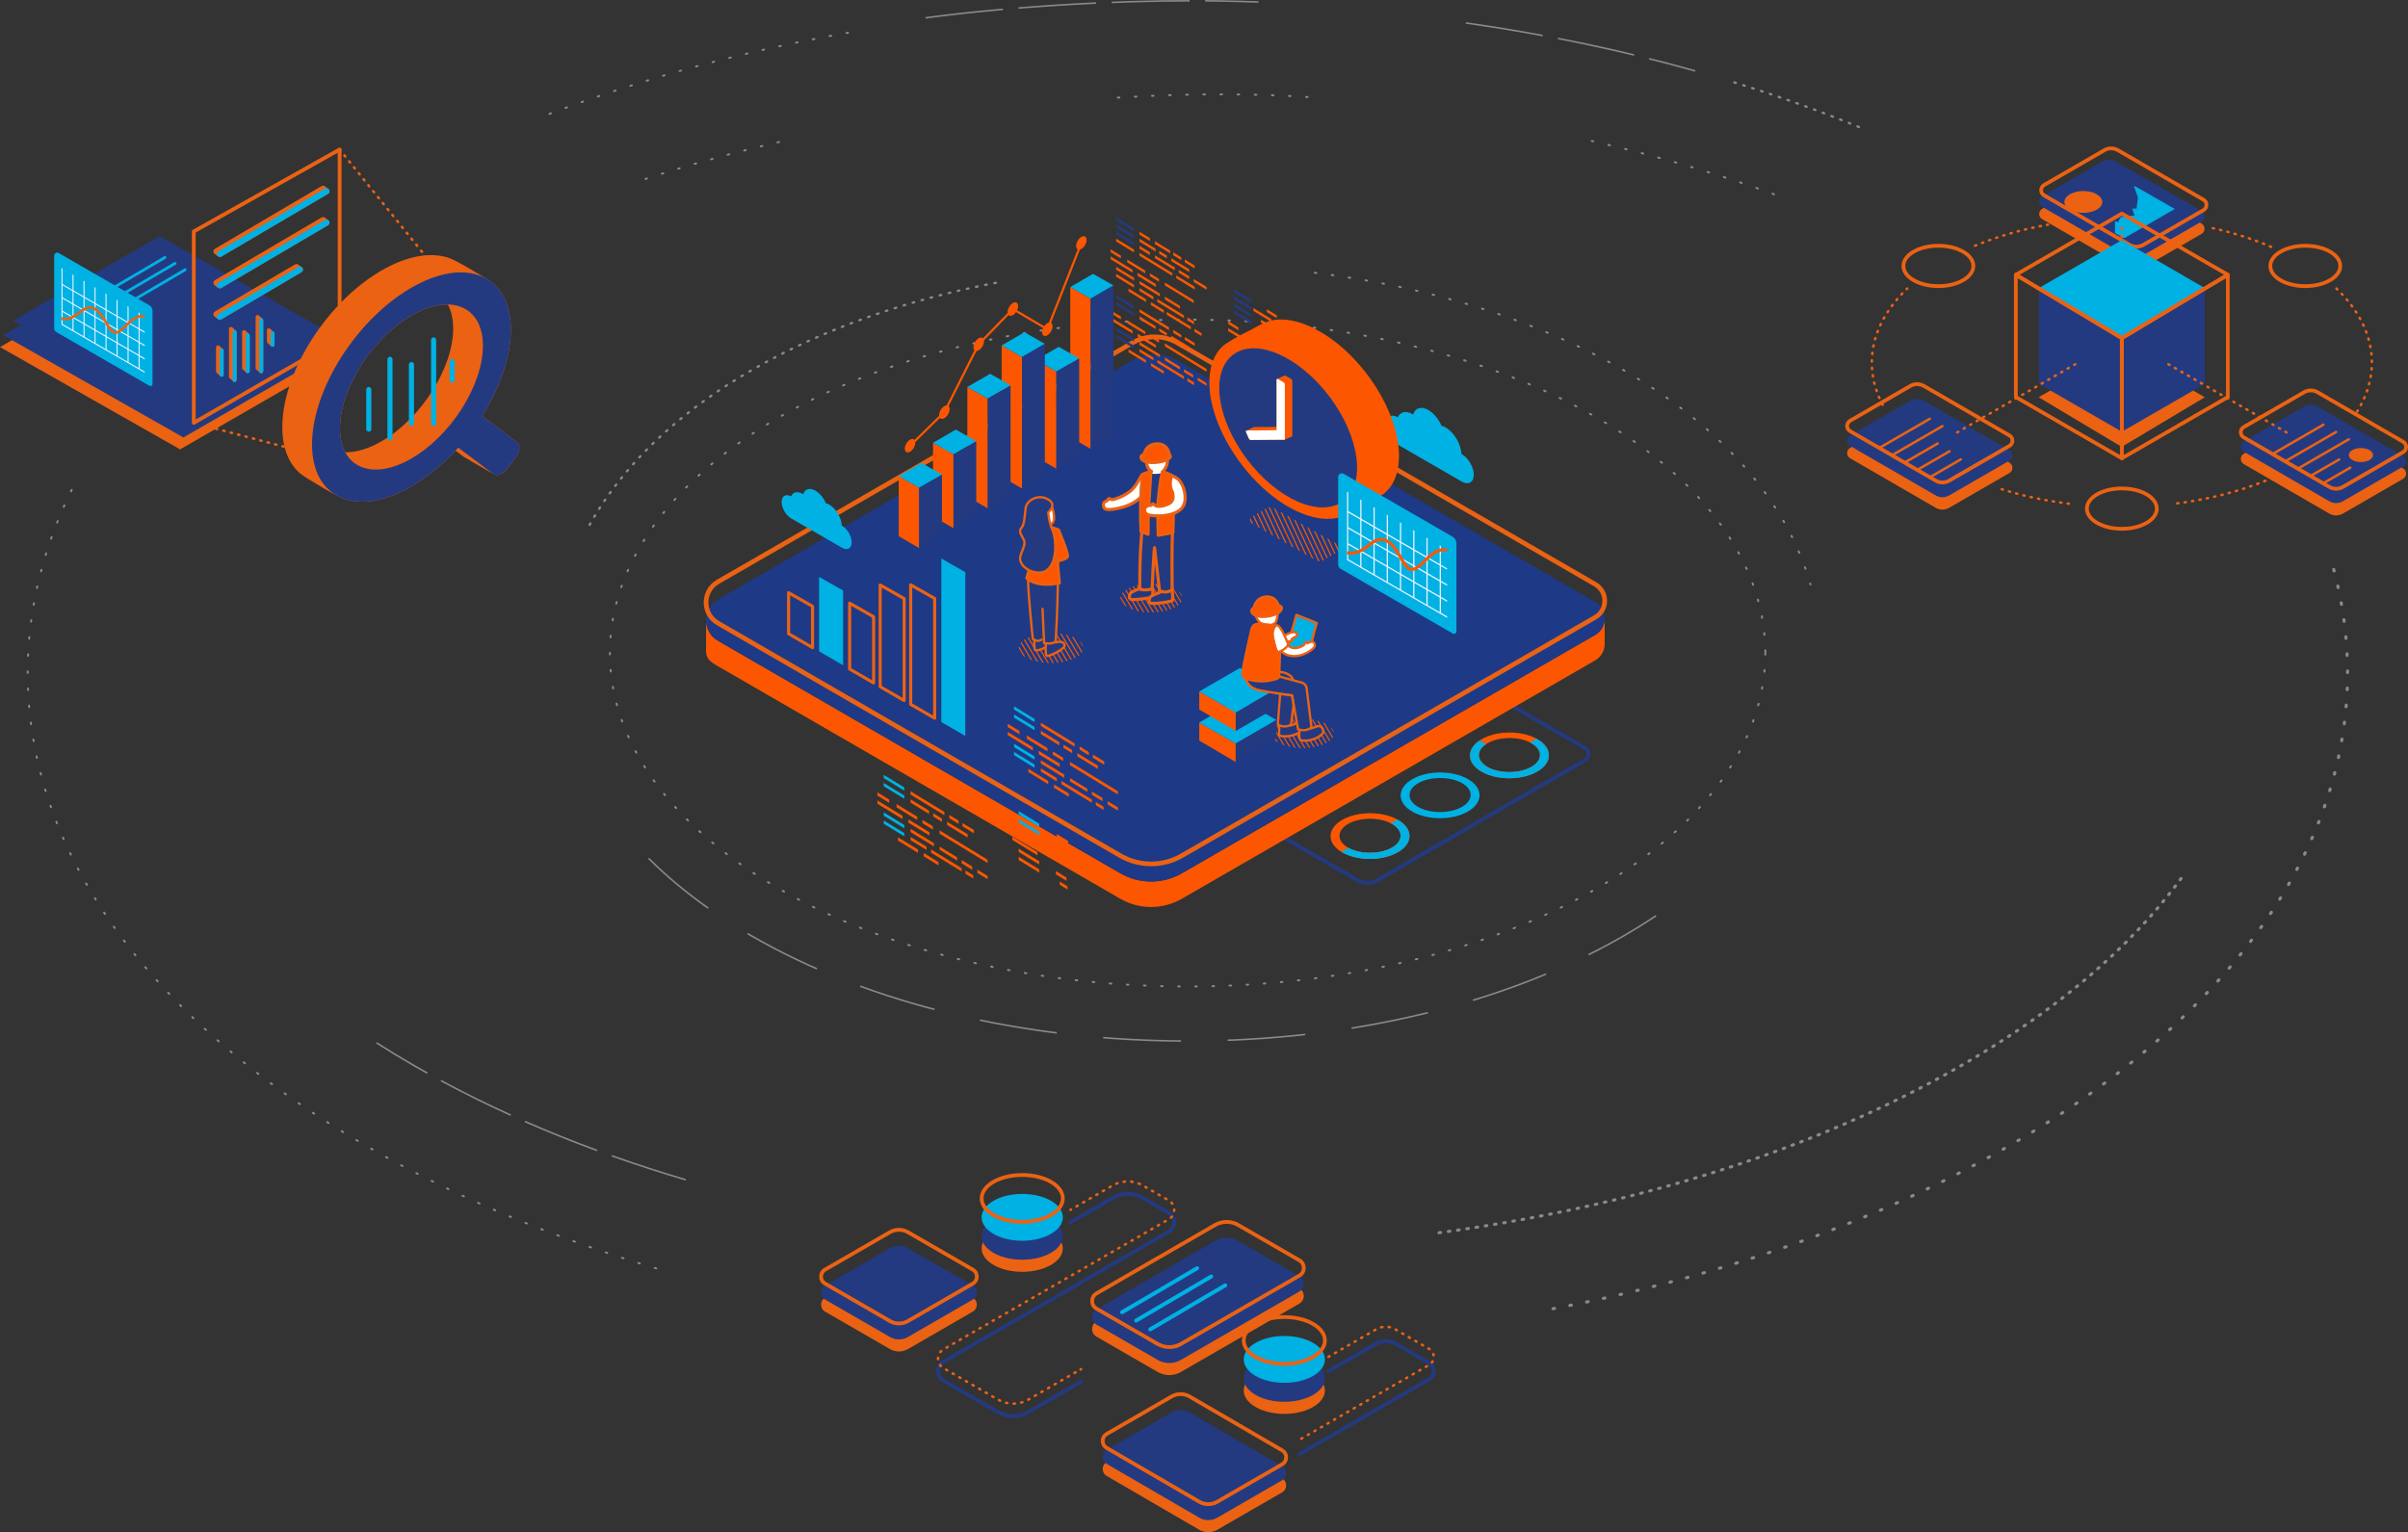 <?xml version="1.0" encoding="UTF-8"?><svg id="a" xmlns="http://www.w3.org/2000/svg" viewBox="0 0 1546.5 984.32"><rect x="0" y="0" width="1546.5" height="984.32" fill="#333333" stroke="none"/><g><polygon points="0 222.96 115.68 288.69 209.52 234.52 93.83 168.78 0 222.96" style="fill:#eb6213;"/><g><line x1="218.13" y1="96.05" x2="305.1" y2="204.08" style="fill:none; stroke:#eb6213; stroke-dasharray:0 0 .82 4.09; stroke-linecap:round; stroke-linejoin:round; stroke-width:1.64px;"/><line x1="124.44" y1="271.64" x2="233.14" y2="300.37" style="fill:none; stroke:#eb6213; stroke-dasharray:0 0 .82 4.09; stroke-linecap:round; stroke-linejoin:round; stroke-width:1.64px;"/></g><polygon points="8.61 205.91 124.3 271.64 218.13 217.46 102.44 151.73 8.61 205.91" style="fill:#233a81;"/><polygon points="2.09 215.31 117.78 281.04 211.61 226.87 95.92 161.13 2.09 215.31" style="fill:#233a81;"/><g><path d="M84.37,194.45c-.31,0-.61-.16-.78-.45-.25-.43-.11-.99,.32-1.24l34.53-20.26c.43-.25,.99-.11,1.24,.32,.25,.43,.11,.99-.32,1.24l-34.53,20.26c-.14,.08-.3,.12-.46,.12Z" style="fill:#00b1e3;"/><path d="M77.88,190.39c-.31,0-.61-.16-.78-.45-.25-.43-.11-.99,.32-1.24l34.53-20.26c.43-.25,.99-.11,1.24,.32,.25,.43,.11,.99-.32,1.24l-34.53,20.26c-.14,.08-.3,.12-.46,.12Z" style="fill:#00b1e3;"/><path d="M71.4,186.58c-.31,0-.61-.16-.78-.45-.25-.43-.11-.99,.32-1.24l34.53-20.26c.43-.25,.99-.11,1.24,.32,.25,.43,.11,.99-.32,1.24l-34.53,20.26c-.14,.08-.3,.12-.46,.12Z" style="fill:#00b1e3;"/></g><polygon points="218.13 217.57 124.44 271.64 124.44 148.69 218.13 96.05 218.13 217.57" style="fill:none; stroke:#eb6213; stroke-linecap:round; stroke-linejoin:round; stroke-width:2.45px;"/><g><path d="M332.21,284.16l-22.55-16.88c11.88-18.89,19.02-39.73,18.39-57.74-.49-13.79-5.61-23.79-13.88-29.38-1.06-.72-3.41-2.13-6.09-3.7-3.94-2.48-13.9-8.17-16.75-9.52-11.2-5.3-26.81-3.83-44.08,5.58-36.91,20.12-67.08,67.69-65.92,103.92,.4,12.6,4.67,22.06,11.66,27.91,1.6,1.34,5.74,3.91,9.98,6.38,5.54,3.45,13.52,7.88,16.06,8.97,11.09,4.76,26.23,3.13,42.95-5.94,11.01-5.97,21.4-14.42,30.56-24.26l5.26,3.94c.1,.07,1.95,1.14,4.35,2.5l.7,.52c.28,.21,14.97,8.58,15.51,8.66,2.34,.33,5.59-1.5,8.01-4.72l4.51-6.01c2.98-3.97,3.57-8.55,1.33-10.23Zm-41.16-73.13c0,25.36-20.56,57.78-45.91,72.42-8.54,4.93-16.53,7.2-23.37,7.09-2.2-4.09-3.43-9.23-3.43-15.39,0-25.36,20.56-57.78,45.91-72.42,8.54-4.93,16.53-7.2,23.37-7.09,2.2,4.09,3.43,9.23,3.43,15.39Z" style="fill:#eb6213;"/><path d="M332.21,284.16l-22.55-16.88c11.88-18.89,19.02-39.73,18.39-57.74-1.16-32.68-28.34-44.1-61.69-25.92-36.91,20.12-67.08,67.69-65.92,103.92,1.05,32.77,28.17,44.32,61.55,26.21,11.71-6.36,22.74-15.49,32.32-26.14l22.6,16.92c2.25,1.68,6.48-.17,9.46-4.14l4.51-6.01c2.98-3.97,3.57-8.55,1.33-10.23Zm-113.88-9.01c0-25.36,20.56-57.78,45.91-72.42,25.36-14.64,45.91-5.95,45.91,19.41s-20.56,57.78-45.91,72.42c-25.36,14.64-45.91,5.95-45.91-19.41Z" style="fill:#233a81;"/><g><line x1="236.84" y1="275.71" x2="236.84" y2="250.27" style="fill:none; stroke:#00b1e3; stroke-linecap:round; stroke-miterlimit:10; stroke-width:3.27px;"/><line x1="290.39" y1="244.15" x2="290.39" y2="232.33" style="fill:none; stroke:#00b1e3; stroke-linecap:round; stroke-miterlimit:10; stroke-width:3.27px;"/><line x1="278.5" y1="272.08" x2="278.5" y2="218.35" style="fill:none; stroke:#00b1e3; stroke-linecap:round; stroke-miterlimit:10; stroke-width:3.27px;"/><line x1="250.46" y1="281.25" x2="250.46" y2="230.84" style="fill:none; stroke:#00b1e3; stroke-linecap:round; stroke-miterlimit:10; stroke-width:3.27px;"/><line x1="264.25" y1="272.01" x2="264.25" y2="234.23" style="fill:none; stroke:#00b1e3; stroke-linecap:round; stroke-miterlimit:10; stroke-width:3.27px;"/></g></g><g><path d="M139.96,164.67c.35,.28,.78,.42,1.21,.42,.34,0,.68-.09,.99-.27l68.49-40.29c.93-.55,1.24-1.74,.69-2.67-.08-.13-.16-.24-.26-.35-.43-.46-2.18-1.64-2.35-1.78-.61-.51-1.5-.61-2.23-.18l-68.49,40.29c-.93,.55-1.24,1.74-.69,2.67,.08,.13,.17,.25,.27,.35,.37,.39,2.2,1.65,2.38,1.8Z" style="fill:#eb6213;"/><path d="M208.81,139.96c-.61-.57-1.55-.69-2.31-.25l-68.49,40.29c-.93,.54-1.24,1.74-.69,2.67,.09,.15,.19,.28,.31,.4,.37,.36,2.17,1.63,2.36,1.77,.34,.26,.76,.4,1.19,.4,.34,0,.68-.09,.99-.27l68.49-40.29c.93-.55,1.24-1.74,.69-2.67-.09-.15-.2-.29-.32-.41-.43-.42-2.08-1.52-2.22-1.65Z" style="fill:#eb6213;"/><path d="M191.83,170.23c-.61-.64-1.6-.8-2.4-.34l-51.43,30.26c-.93,.54-1.24,1.74-.69,2.67,.07,.12,.16,.24,.25,.34,.37,.4,2.19,1.64,2.35,1.78,.35,.3,.8,.46,1.26,.46,.34,0,.68-.09,.99-.27l51.43-30.26c.93-.54,1.24-1.74,.69-2.67-.11-.18-.24-.34-.39-.48-.42-.37-1.95-1.39-2.05-1.49Z" style="fill:#eb6213;"/></g><g><path d="M143.07,224.17c-.18-.12-.82-.77-1.2-1.07-.3-.26-.92-.89-1.21-1.06-.19-.11-.4-.18-.64-.18-.7,0-1.27,.57-1.27,1.27v15.52c0,.42,.21,.8,.52,1.03,.17,.12,.77,.74,1.21,1.08,.33,.3,1.02,.99,1.36,1.14,.15,.07,.32,.11,.51,.11,.7,0,1.27-.57,1.27-1.27v-15.52c0-.44-.22-.82-.56-1.05Z" style="fill:#eb6213;"/><path d="M175.8,213.26c-.18-.14-.81-.75-1.18-1.05-.3-.26-.96-.9-1.22-1.08-.2-.13-.43-.21-.69-.21-.7,0-1.27,.57-1.27,1.27v7.21c0,.41,.19,.77,.49,1,.18,.14,.77,.72,1.16,1.04,.29,.26,1,.94,1.29,1.13,.19,.12,.42,.19,.66,.19,.7,0,1.27-.57,1.27-1.27v-7.21c0-.42-.2-.79-.51-1.02Z" style="fill:#eb6213;"/><path d="M167.44,203.73c-.33-.31-1.07-1-1.36-1.17-.19-.11-.4-.18-.64-.18-.7,0-1.27,.57-1.27,1.27v32.79c0,.43,.22,.82,.55,1.05,.16,.11,.76,.74,1.21,1.07,.33,.3,1.01,.99,1.36,1.14,.15,.06,.31,.1,.48,.1,.7,0,1.27-.57,1.27-1.27v-32.79c0-.37-.16-.7-.41-.94-.18-.16-.78-.73-1.19-1.07Z" style="fill:#eb6213;"/><path d="M150.29,211.32c-.3-.26-1.01-.96-1.32-1.14-.19-.11-.4-.18-.64-.18-.7,0-1.27,.57-1.27,1.27v30.76c0,.44,.22,.83,.56,1.05,.2,.14,.99,.94,1.29,1.15h0c.32,.29,.82,.79,1.06,.95,.1,.07,.21,.12,.34,.16,.11,.03,.23,.05,.35,.05,.7,0,1.27-.57,1.27-1.27v-30.76c0-.41-.19-.77-.49-1-.17-.14-.76-.71-1.16-1.04Z" style="fill:#eb6213;"/><path d="M158.76,213.44c-.29-.26-1.02-.94-1.29-1.14-.2-.15-.45-.23-.72-.23-.7,0-1.27,.57-1.27,1.27v23.05c0,.42,.2,.79,.51,1.02,.16,.12,.73,.7,1.16,1.04,.3,.26,1.04,1.01,1.39,1.17,.16,.08,.34,.12,.53,.12,.7,0,1.27-.57,1.27-1.27v-23.05c0-.39-.17-.73-.45-.97-.18-.15-.77-.7-1.14-1.02Z" style="fill:#eb6213;"/></g><g><path d="M141.18,165.09c-.67,0-1.32-.34-1.68-.96-.55-.93-.24-2.12,.69-2.67l68.49-40.29c.93-.54,2.12-.23,2.67,.69,.55,.93,.24,2.12-.69,2.67l-68.49,40.29c-.31,.18-.65,.27-.99,.27Z" style="fill:#00b1e3;"/><path d="M141.18,185.24c-.67,0-1.32-.34-1.68-.96-.55-.93-.24-2.12,.69-2.67l68.49-40.29c.93-.54,2.12-.24,2.67,.69,.55,.93,.24,2.12-.69,2.67l-68.49,40.29c-.31,.18-.65,.27-.99,.27Z" style="fill:#00b1e3;"/><path d="M141.18,205.39c-.67,0-1.32-.34-1.68-.96-.55-.93-.24-2.12,.69-2.67l51.43-30.26c.93-.55,2.12-.24,2.67,.69,.55,.93,.24,2.12-.69,2.67l-51.43,30.26c-.31,.18-.65,.27-.99,.27Z" style="fill:#00b1e3;"/></g><g><path d="M142.36,242.01c-.7,0-1.27-.57-1.27-1.27v-15.52c0-.7,.57-1.27,1.27-1.27s1.27,.57,1.27,1.27v15.52c0,.7-.57,1.27-1.27,1.27Z" style="fill:#00b1e3;"/><path d="M175.04,222.75c-.7,0-1.27-.57-1.27-1.27v-7.21c0-.7,.57-1.27,1.27-1.27s1.27,.57,1.27,1.27v7.21c0,.7-.57,1.27-1.27,1.27Z" style="fill:#00b1e3;"/><path d="M167.78,239.8c-.7,0-1.27-.57-1.27-1.27v-32.79c0-.7,.57-1.27,1.27-1.27s1.27,.57,1.27,1.27v32.79c0,.7-.57,1.27-1.27,1.27Z" style="fill:#00b1e3;"/><path d="M150.67,245.39c-.7,0-1.27-.57-1.27-1.27v-30.76c0-.7,.57-1.27,1.27-1.27s1.27,.57,1.27,1.27v30.76c0,.7-.57,1.27-1.27,1.27Z" style="fill:#00b1e3;"/><path d="M159.08,239.75c-.7,0-1.27-.57-1.27-1.27v-23.05c0-.7,.57-1.27,1.27-1.27s1.27,.57,1.27,1.27v23.05c0,.7-.57,1.27-1.27,1.27Z" style="fill:#00b1e3;"/></g><g><path d="M95.87,196.1l-58.17-33.55c-1.3-.75-2.92,.19-2.92,1.69v46.69c0,1,.53,1.92,1.4,2.42l59.82,34.5c.87,.5,1.95-.13,1.95-1.13v-47.02c0-1.49-.79-2.86-2.08-3.61Z" style="fill:#00b1e3;"/><path d="M92.94,213.8v-.77l-3.29-1.9v-9.99l-.66-.38v9.99l-6.41-3.71v-9.99l-.66-.38v9.99l-6.41-3.71v-9.98l-.66-.38v9.98l-6.41-3.71v-9.98l-.66-.38v9.98l-6.41-3.71v-9.97l-.66-.38v9.97l-6.41-3.71v-9.97l-.66-.38v9.97l-6.41-3.71v-9.96l-.66-.38v9.96l-6.41-3.71v-9.96l-.66-.38v36.43l.66,.38h0l52.79,30.53v-.77l-3.29-1.9v-7.79l3.29,1.9v-.77l-3.29-1.9v-7.79l3.29,1.9v-.77l-3.29-1.9v-7.79l3.29,1.9Zm-11.02-6.37v7.79l-6.41-3.71v-7.79l6.41,3.71Zm-14.14,8.18l-6.41-3.71v-7.79l6.41,3.71v7.79Zm.66-7.41l6.41,3.71v7.79l-6.41-3.71v-7.79Zm-7.73,3.32l-6.41-3.71v-7.79l6.41,3.71v7.79Zm-7.07-4.09l-6.41-3.71v-7.79l6.41,3.71v7.79Zm0,.77v7.79l-6.41-3.71v-7.79l6.41,3.71Zm.66,.38l6.41,3.71v7.79l-6.41-3.71v-7.79Zm7.07,4.09l6.41,3.71v7.79l-6.41-3.71v-7.79Zm7.07,4.09l6.41,3.71v7.79l-6.41-3.71v-7.79Zm7.07,4.09l6.41,3.71v7.79l-6.41-3.71v-7.79Zm0-.77v-7.79l6.41,3.71v7.79l-6.41-3.71Zm-.66-16.74v7.79l-6.41-3.71v-7.79l6.41,3.71Zm-7.07-4.09v7.79l-6.41-3.71v-7.79l6.41,3.71Zm-7.07-4.09v7.79l-6.41-3.71v-7.79l6.41,3.71Zm-7.07-4.09v7.79l-6.41-3.71v-7.79l6.41,3.71Zm-13.48-7.8l6.41,3.71v7.79l-6.41-3.71v-7.79Zm0,8.56l6.41,3.71v7.79l-6.41-3.71v-7.79Zm0,8.56l6.41,3.71v7.79l-6.41-3.71v-7.79Zm48.84,36.04l-6.41-3.71v-7.79l6.41,3.71v7.79Zm0-8.56l-6.41-3.71v-7.79l6.41,3.71v7.79Zm0-8.56l-6.41-3.71v-7.79l6.41,3.71v7.79Z" style="fill:#ecf5ff;"/><path d="M92.94,202.55c-5.05-1.31-9.21,2.71-12.59,5.97-3.29,3.18-5.42,5.03-7.36,3.91-.43-.25-.86-.64-1.29-1.17-.79-.99-1.65-2.46-2.57-4.02-2.09-3.56-4.46-7.59-7.72-9.47-3.14-1.81-6.52-1.22-10.04,1.75-6.64,5.58-10.56,4.82-11.88,4.28v1.76c2.14,.62,6.48,.67,12.95-4.77,2.98-2.5,5.64-3.02,8.15-1.58,2.88,1.66,5.13,5.49,7.12,8.87,.95,1.61,1.84,3.14,2.7,4.22,.55,.7,1.15,1.23,1.76,1.58,.68,.39,1.35,.56,2.02,.56,2.44,0,4.83-2.31,7.32-4.72,3.49-3.38,7.1-6.86,11.43-5.44v-1.73Z" style="fill:#eb6213;"/></g></g><g><path d="M529.91,842.63l41.65,24.05c3.57,2.06,7.98,2.06,11.55,0l41.65-24.05c3.46-2,3.46-7,0-9l-41.65-24.05c-3.57-2.06-7.98-2.06-11.55,0l-41.65,24.05c-3.46,2-3.46,7,0,9Z" style="fill:#eb6213;"/><path d="M710.78,948.21l59.44,34.57c3.57,2.06,7.98,2.06,11.55,0l41.65-24.05c3.46-2,3.46-7,0-9l-59.44-34.57c-3.57-2.06-7.98-2.06-11.55,0l-41.65,24.05c-3.46,2-3.46,7,0,9Z" style="fill:#eb6213;"/><path d="M704.22,858.72l39.32,22.7c4.59,2.65,10.24,2.65,14.83,0l76.14-43.96c3.77-2.18,3.77-7.62,0-9.8l-39.32-22.7c-4.59-2.65-10.24-2.65-14.83,0l-76.14,43.96c-3.77,2.18-3.77,7.62,0,9.8Z" style="fill:#eb6213;"/><ellipse cx="656.51" cy="802" rx="26.07" ry="15.05" style="fill:#eb6213;"/><ellipse cx="824.83" cy="893.27" rx="26.07" ry="15.05" style="fill:#eb6213;"/><path d="M529.91,834.87l41.65,24.05c3.57,2.06,7.98,2.06,11.55,0l41.65-24.05c3.46-2,3.46-7,0-9l-41.65-24.05c-3.57-2.06-7.98-2.06-11.55,0l-41.65,24.05c-3.46,2-3.46,7,0,9Z" style="fill:#233a81;"/><path d="M710.78,940.44l59.44,34.57c3.57,2.06,7.98,2.06,11.55,0l41.65-24.05c3.46-2,3.46-7,0-9l-59.44-34.57c-3.57-2.06-7.98-2.06-11.55,0l-41.65,24.05c-3.46,2-3.46,7,0,9Z" style="fill:#233a81;"/><path d="M704.22,850.96l39.32,22.7c4.59,2.65,10.24,2.65,14.83,0l76.14-43.96c3.77-2.18,3.77-7.62,0-9.8l-39.32-22.7c-4.59-2.65-10.24-2.65-14.83,0l-76.14,43.96c-3.77,2.18-3.77,7.62,0,9.8Z" style="fill:#233a81;"/><path d="M529.91,824.63l41.65,24.05c3.57,2.06,7.98,2.06,11.55,0l41.65-24.05c3.46-2,3.46-7,0-9l-41.65-24.05c-3.57-2.06-7.98-2.06-11.55,0l-41.65,24.05c-3.46,2-3.46,7,0,9Z" style="fill:none; stroke:#eb6213; stroke-miterlimit:10; stroke-width:2.43px;"/><path d="M710.78,930.2l59.44,34.57c3.57,2.06,7.98,2.06,11.55,0l41.65-24.05c3.46-2,3.46-7,0-9l-59.44-34.57c-3.57-2.06-7.98-2.06-11.55,0l-41.65,24.05c-3.46,2-3.46,7,0,9Z" style="fill:none; stroke:#eb6213; stroke-miterlimit:10; stroke-width:2.43px;"/><path d="M704.22,840.72l39.32,22.7c4.59,2.65,10.24,2.65,14.83,0l76.14-43.96c3.77-2.18,3.77-7.62,0-9.8l-39.32-22.7c-4.59-2.65-10.24-2.65-14.83,0l-76.14,43.96c-3.77,2.18-3.77,7.62,0,9.8Z" style="fill:none; stroke:#eb6213; stroke-miterlimit:10; stroke-width:2.43px;"/><ellipse cx="656.51" cy="794.23" rx="26.07" ry="15.05" style="fill:#233a81;"/><ellipse cx="824.83" cy="885.5" rx="26.07" ry="15.05" style="fill:#233a81;"/><ellipse cx="656.51" cy="782.04" rx="26.07" ry="15.05" style="fill:#00b1e3;"/><ellipse cx="824.83" cy="873.31" rx="26.07" ry="15.05" style="fill:#00b1e3;"/><path d="M687.49,785.23l27.08-15.64c6.02-3.48,13.44-3.48,19.47,0l16.61,9.59c4.65,2.69,4.65,9.41,0,12.09l-144.71,83.56c-4.65,2.69-4.65,9.41,0,12.09l35.01,20.22c6.02,3.48,13.44,3.48,19.46,0l33.91-19.58" style="fill:none; stroke:#233a81; stroke-linecap:round; stroke-miterlimit:10; stroke-width:2.43px;"/><g><line x1="687.49" y1="777.23" x2="687.84" y2="777.03" style="fill:none; stroke:#eb6213; stroke-linecap:round; stroke-linejoin:round; stroke-width:1.62px;"/><path d="M691.37,774.99l23.2-13.39c6.02-3.48,13.44-3.48,19.47,0l16.61,9.59c4.65,2.69,4.65,9.41,0,12.09l-144.71,83.56c-4.65,2.69-4.65,9.41,0,12.09l35.01,20.22c6.02,3.48,13.44,3.48,19.46,0l31.79-18.36" style="fill:none; stroke:#eb6213; stroke-dasharray:0 0 .82 4.08; stroke-linecap:round; stroke-linejoin:round; stroke-width:1.62px;"/><line x1="693.97" y1="879.77" x2="694.32" y2="879.56" style="fill:none; stroke:#eb6213; stroke-linecap:round; stroke-linejoin:round; stroke-width:1.62px;"/></g><path d="M853.15,880.89l30.77-17.77c3.74-2.16,8.35-2.16,12.09,0l21.79,12.58c3.99,2.3,3.99,8.07,0,10.37l-83.05,47.95" style="fill:none; stroke:#233a81; stroke-linecap:round; stroke-miterlimit:10; stroke-width:2.43px;"/><path d="M853.15,871.7l30.77-17.77c3.74-2.16,8.35-2.16,12.09,0l21.79,12.58c3.99,2.3,3.99,8.07,0,10.37l-83.05,47.95" style="fill:none; stroke:#eb6213; stroke-dasharray:0 0 .81 4.05; stroke-linecap:round; stroke-linejoin:round; stroke-width:1.62px;"/><ellipse cx="656.51" cy="769.89" rx="26.07" ry="15.05" style="fill:none; stroke:#eb6213; stroke-miterlimit:10; stroke-width:2.43px;"/><ellipse cx="824.83" cy="861.15" rx="26.07" ry="15.05" style="fill:none; stroke:#eb6213; stroke-miterlimit:10; stroke-width:2.43px;"/><g><path d="M738.73,855.26c-.43,0-.86-.22-1.09-.62-.35-.6-.15-1.38,.45-1.73l48.21-28.29c.6-.35,1.38-.15,1.73,.45,.35,.6,.15,1.38-.45,1.73l-48.21,28.29c-.2,.12-.42,.17-.64,.17Z" style="fill:#00b1e3;"/><path d="M729.68,849.6c-.43,0-.86-.22-1.09-.62-.35-.6-.15-1.38,.45-1.73l48.21-28.29c.6-.35,1.38-.15,1.73,.45,.35,.6,.15,1.38-.45,1.73l-48.21,28.29c-.2,.12-.42,.17-.64,.17Z" style="fill:#00b1e3;"/><path d="M720.62,844.28c-.43,0-.86-.22-1.09-.62-.35-.6-.15-1.38,.45-1.73l48.21-28.29c.6-.35,1.38-.15,1.73,.45,.35,.6,.15,1.38-.45,1.73l-48.21,28.29c-.2,.12-.42,.17-.64,.17Z" style="fill:#00b1e3;"/></g></g><g><polygon points="1309.28 255.2 1362.64 224.39 1416 255.2 1362.64 287.09 1309.28 255.2" style="fill:#eb6213;"/><g><path d="M1358.91,111.76l54.99,31.83c2.57,1.49,2.56,5.19,0,6.67l-38.73,22.37c-2.67,1.54-5.96,1.54-8.62,0l-54.99-31.83c-2.57-1.49-2.56-5.19,0-6.67l38.73-22.37c2.67-1.54,5.96-1.54,8.62,0Z" style="fill:#eb6213;"/><path d="M1235.55,265.36l54.99,31.83c2.57,1.49,2.56,5.19,0,6.67l-38.73,22.37c-2.67,1.54-5.96,1.54-8.62,0l-54.99-31.83c-2.57-1.49-2.56-5.19,0-6.67l38.73-22.37c2.67-1.54,5.96-1.54,8.62,0Z" style="fill:#eb6213;"/><path d="M1488.38,269.11l54.99,31.83c2.57,1.49,2.56,5.19,0,6.67l-38.73,22.37c-2.67,1.54-5.96,1.54-8.62,0l-54.99-31.83c-2.57-1.49-2.56-5.19,0-6.67l38.73-22.37c2.67-1.54,5.96-1.54,8.62,0Z" style="fill:#eb6213;"/><path d="M1358.91,103.81l54.99,31.83c2.57,1.49,2.56,5.19,0,6.67l-38.73,22.37c-2.67,1.54-5.96,1.54-8.62,0l-54.99-31.83c-2.57-1.49-2.56-5.19,0-6.67l38.73-22.37c2.67-1.54,5.96-1.54,8.62,0Z" style="fill:#233a81;"/><polygon points="1374.13 121.3 1370.4 119.34 1373.06 126.88 1372.17 134.04 1369.33 134.04 1370.93 138.45 1362.03 139.51 1360.25 142.72 1358.3 141.99 1358.3 149.66 1364.2 153.03 1396.74 134.24 1374.13 121.3" style="fill:#00b1e3;"/><path d="M1235.55,257.41l54.99,31.83c2.57,1.49,2.56,5.19,0,6.67l-38.73,22.37c-2.67,1.54-5.96,1.54-8.62,0l-54.99-31.83c-2.57-1.49-2.56-5.19,0-6.67l38.73-22.37c2.67-1.54,5.96-1.54,8.62,0Z" style="fill:#233a81;"/><path d="M1360.17,96.47l54.99,31.83c2.57,1.49,2.56,5.19,0,6.67l-38.73,22.37c-2.67,1.54-5.96,1.54-8.62,0l-54.99-31.83c-2.57-1.49-2.56-5.19,0-6.67l38.73-22.37c2.67-1.54,5.96-1.54,8.62,0Z" style="fill:none; stroke:#eb6213; stroke-linecap:round; stroke-linejoin:round; stroke-width:2.41px;"/><path d="M1235.55,247.92l54.99,31.83c2.57,1.49,2.56,5.19,0,6.67l-38.73,22.37c-2.67,1.54-5.96,1.54-8.62,0l-54.99-31.83c-2.57-1.49-2.56-5.19,0-6.67l38.73-22.37c2.67-1.54,5.96-1.54,8.62,0Z" style="fill:none; stroke:#eb6213; stroke-linecap:round; stroke-linejoin:round; stroke-width:2.41px;"/><path d="M1488.38,261.17l54.99,31.83c2.57,1.49,2.56,5.19,0,6.67l-38.73,22.37c-2.67,1.54-5.96,1.54-8.62,0l-54.99-31.83c-2.57-1.49-2.56-5.19,0-6.67l38.73-22.37c2.67-1.54,5.96-1.54,8.62,0Z" style="fill:#233a81;"/><line x1="1362.72" y1="146.49" x2="1362.72" y2="193.56" style="fill:none; stroke:#eb6213; stroke-dasharray:0 0 .8 4.02; stroke-linecap:round; stroke-linejoin:round; stroke-width:1.61px;"/><g><g><polygon points="1309.43 185.04 1362.72 154.27 1416.01 185.04 1362.72 216.89 1309.43 185.04" style="fill:#00b1e3;"/><polygon points="1362.72 216.89 1362.72 277.35 1309.43 246.58 1309.43 185.04 1362.72 216.89" style="fill:#233a81;"/><polygon points="1362.72 277.35 1416.01 246.58 1416.01 185.04 1362.72 216.89 1362.72 277.35" style="fill:#233a81;"/></g><g><polygon points="1294.66 176.52 1362.72 137.22 1430.77 176.52 1362.72 217.19 1294.66 176.52" style="fill:none; stroke:#eb6213; stroke-linecap:round; stroke-linejoin:round; stroke-width:2.41px;"/><polygon points="1362.72 217.19 1362.72 294.4 1294.66 255.1 1294.66 176.52 1362.72 217.19" style="fill:none; stroke:#eb6213; stroke-linecap:round; stroke-linejoin:round; stroke-width:2.41px;"/><polygon points="1362.72 294.4 1430.77 255.1 1430.77 176.52 1362.72 217.19 1362.72 294.4" style="fill:none; stroke:#eb6213; stroke-linecap:round; stroke-linejoin:round; stroke-width:2.41px;"/></g></g><line x1="1392.64" y1="234" x2="1469.46" y2="278.35" style="fill:none; stroke:#eb6213; stroke-dasharray:0 0 .8 4.02; stroke-linecap:round; stroke-linejoin:round; stroke-width:1.61px;"/><line x1="1256.99" y1="277.77" x2="1332.79" y2="234" style="fill:none; stroke:#eb6213; stroke-dasharray:0 0 .8 4.02; stroke-linecap:round; stroke-linejoin:round; stroke-width:1.61px;"/><g><ellipse cx="1480.54" cy="170.85" rx="22.46" ry="12.97" style="fill:none; stroke:#eb6213; stroke-linecap:round; stroke-linejoin:round; stroke-width:2.41px;"/><ellipse cx="1362.72" cy="326.75" rx="22.46" ry="12.97" style="fill:none; stroke:#eb6213; stroke-linecap:round; stroke-linejoin:round; stroke-width:2.41px;"/><ellipse cx="1244.9" cy="170.85" rx="22.46" ry="12.97" style="fill:none; stroke:#eb6213; stroke-linecap:round; stroke-linejoin:round; stroke-width:2.41px;"/></g><g><line x1="1459.65" y1="291.6" x2="1492.2" y2="272.8" style="fill:none; stroke:#eb6213; stroke-linecap:round; stroke-linejoin:round; stroke-width:1.61px;"/><line x1="1467.79" y1="296.29" x2="1500.33" y2="277.5" style="fill:none; stroke:#eb6213; stroke-linecap:round; stroke-linejoin:round; stroke-width:1.61px;"/><line x1="1475.92" y1="300.99" x2="1508.47" y2="282.2" style="fill:none; stroke:#eb6213; stroke-linecap:round; stroke-linejoin:round; stroke-width:1.61px;"/><line x1="1484.06" y1="305.69" x2="1502.24" y2="295.19" style="fill:none; stroke:#eb6213; stroke-linecap:round; stroke-linejoin:round; stroke-width:1.61px;"/><line x1="1492.2" y1="310.39" x2="1509.42" y2="300.44" style="fill:none; stroke:#eb6213; stroke-linecap:round; stroke-linejoin:round; stroke-width:1.61px;"/></g><g><line x1="1206.81" y1="287.84" x2="1239.36" y2="269.05" style="fill:none; stroke:#eb6213; stroke-linecap:round; stroke-linejoin:round; stroke-width:1.61px;"/><line x1="1214.95" y1="292.54" x2="1247.49" y2="273.74" style="fill:none; stroke:#eb6213; stroke-linecap:round; stroke-linejoin:round; stroke-width:1.61px;"/><line x1="1223.08" y1="297.23" x2="1244.4" y2="284.93" style="fill:none; stroke:#eb6213; stroke-linecap:round; stroke-linejoin:round; stroke-width:1.61px;"/><line x1="1231.22" y1="301.93" x2="1251.99" y2="289.94" style="fill:none; stroke:#eb6213; stroke-linecap:round; stroke-linejoin:round; stroke-width:1.61px;"/><line x1="1239.36" y1="306.63" x2="1259.29" y2="295.12" style="fill:none; stroke:#eb6213; stroke-linecap:round; stroke-linejoin:round; stroke-width:1.61px;"/></g><g><path d="M1454.92,308.88c-17.79,7.21-38.23,12.4-60.3,14.97" style="fill:none; stroke:#eb6213; stroke-dasharray:0 0 .8 4.02; stroke-linecap:round; stroke-linejoin:round; stroke-width:1.61px;"/><path d="M1500.53,185.33c14.46,13.92,22.77,30.21,22.77,47.62,0,12.06-3.99,23.59-11.25,34.16" style="fill:none; stroke:#eb6213; stroke-dasharray:0 0 .8 4.02; stroke-linecap:round; stroke-linejoin:round; stroke-width:1.61px;"/><path d="M1421.12,146.56c14.33,3.23,27.65,7.62,39.64,12.96" style="fill:none; stroke:#eb6213; stroke-dasharray:0 0 .8 4.02; stroke-linecap:round; stroke-linejoin:round; stroke-width:1.61px;"/><path d="M1268.46,157.88c14.05-5.89,29.83-10.5,46.81-13.53" style="fill:none; stroke:#eb6213; stroke-dasharray:0 0 .8 4.02; stroke-linecap:round; stroke-linejoin:round; stroke-width:1.61px;"/><path d="M1209.08,260.01c-4.51-8.56-6.94-17.64-6.94-27.05,0-17.41,8.31-33.7,22.76-47.61" style="fill:none; stroke:#eb6213; stroke-dasharray:0 0 .8 4.02; stroke-linecap:round; stroke-linejoin:round; stroke-width:1.61px;"/><path d="M1328.69,323.59c-15.91-1.98-30.94-5.32-44.71-9.81" style="fill:none; stroke:#eb6213; stroke-dasharray:0 0 .8 4.02; stroke-linecap:round; stroke-linejoin:round; stroke-width:1.61px;"/></g><ellipse cx="1516.26" cy="292.34" rx="7.79" ry="4.5" style="fill:#eb6213;"/><ellipse cx="1337.98" cy="129.74" rx="12.15" ry="7.02" style="fill:#eb6213;"/><path d="M1488.38,251.97l54.99,31.83c2.57,1.49,2.56,5.19,0,6.67l-38.73,22.37c-2.67,1.54-5.96,1.54-8.62,0l-54.99-31.83c-2.57-1.49-2.56-5.19,0-6.67l38.73-22.37c2.67-1.54,5.96-1.54,8.62,0Z" style="fill:none; stroke:#eb6213; stroke-linecap:round; stroke-linejoin:round; stroke-width:2.41px;"/></g></g><ellipse cx="762.73" cy="419.53" rx="371.03" ry="214.23" style="fill:none; stroke:#868a91; stroke-dasharray:0 0 1 10; stroke-linecap:round; stroke-miterlimit:10; stroke-width:1.25px;"/><path d="M378.66,337.17c4.09-7.35,8.74-14.6,13.96-21.72,21.58-29.45,51.94-55.6,90.25-77.72,45.49-26.27,99.77-45.41,158.79-56.44" style="fill:none; stroke:#868a91; stroke-dasharray:0 0 1 5; stroke-linecap:round; stroke-linejoin:round; stroke-width:1.5px;"/><path d="M844.39,175.21c74.25,9.07,142.75,30.5,198.21,62.52,38.31,22.12,68.67,48.27,90.25,77.72,14.07,19.21,24.05,39.28,29.86,60.01" style="fill:none; stroke:#868a91; stroke-dasharray:0 0 1 10; stroke-linecap:round; stroke-miterlimit:10; stroke-width:1.25px;"/><path d="M421.45,814.86C181.7,743.39,17.78,598.96,17.78,432.42c0-41.96,10.41-82.53,29.81-120.87" style="fill:none; fill-rule:evenodd; stroke:#868a91; stroke-dasharray:0 0 1 10; stroke-linecap:round; stroke-miterlimit:10; stroke-width:1.25px;"/><path d="M1498.81,365.82c5.84,21.71,8.88,43.95,8.88,66.6,0,192.29-218.53,355.11-520.01,410.18" style="fill:none; fill-rule:evenodd; stroke:#868a91; stroke-dasharray:0 0 1 10; stroke-linecap:round; stroke-miterlimit:10; stroke-width:2px;"/><path d="M1113.85,52.96c28.72,8.88,56.31,18.81,82.63,29.71" style="fill:none; fill-rule:evenodd; stroke:#868a91; stroke-dasharray:0 0 1 5; stroke-linecap:round; stroke-linejoin:round; stroke-width:1.5px;"/><path d="M941.42,14.74c51.42,7.31,100.74,17.7,147.33,30.82" style="fill:none; fill-rule:evenodd; stroke:#868a91; stroke-dasharray:0 0 50 10; stroke-miterlimit:10;"/><path d="M352.89,73.18c61.12-23.29,128.54-41.53,200.46-53.67" style="fill:none; fill-rule:evenodd; stroke:#868a91; stroke-dasharray:0 0 1 10; stroke-linecap:round; stroke-miterlimit:10; stroke-width:1.25px;"/><path d="M1022.29,90.56c5.41,1.23,10.8,2.5,16.17,3.82,35.98,8.79,70.31,19.18,102.83,31.11" style="fill:none; stroke:#868a91; stroke-dasharray:0 0 1 10; stroke-linecap:round; stroke-miterlimit:10; stroke-width:1.25px;"/><path d="M717.88,62.72c5.54-.35,11.07-.66,16.59-.93,37-1.78,72.86-1.56,107.43,.65" style="fill:none; stroke:#868a91; stroke-dasharray:0 0 1 10; stroke-linecap:round; stroke-miterlimit:10; stroke-width:1.25px;"/><path d="M414.55,114.96c23.32-7.62,47.49-14.49,72.45-20.58,4.82-1.18,9.66-2.32,14.51-3.44" style="fill:none; stroke:#868a91; stroke-dasharray:0 0 1 10; stroke-linecap:round; stroke-miterlimit:10; stroke-width:1.25px;"/><path d="M440.47,757.94c-64.56-19.07-123.09-43.65-174.49-73.33-8.31-4.8-16.38-9.7-24.18-14.68" style="fill:none; stroke:#868a91; stroke-dasharray:0 0 50 10; stroke-miterlimit:10;"/><path d="M1400.74,564.39c-32.57,44.46-80.09,84.91-141.25,120.22-63.48,36.66-137.85,65.54-221.02,85.86-38.23,9.34-77.53,16.65-117.68,21.93" style="fill:none; stroke:#868a91; stroke-dasharray:0 0 1 5; stroke-linecap:round; stroke-linejoin:round; stroke-width:2px;"/><path d="M1063.54,588.3c-6.69,4.48-13.68,8.83-20.95,13.03-75.32,43.49-174.71,67.44-279.86,67.44s-204.54-23.95-279.86-67.44c-31.48-18.18-57.59-39.07-77.88-62.29" style="fill:none; stroke:#868a91; stroke-dasharray:0 0 50 30; stroke-miterlimit:10;"/><path d="M594.44,11.47S694.98-3,808.26,1.3" style="fill:none; stroke:#868a91; stroke-dasharray:0 0 50 10; stroke-miterlimit:10;"/><g><g><path d="M1018.66,479.49l-48-27.76c-1.16,.27-2.36,.52-3.51,.88l50.25,29.06c1.45,.84,1.61,2.22,1.61,2.78,0,.56-.16,1.94-1.61,2.78l-133.61,77.24c-1.69,.98-3.62,1.49-5.57,1.49s-3.87-.52-5.56-1.49l-46.35-26.77-2.52,1.45,47.6,27.5c2.11,1.22,4.47,1.83,6.82,1.83s4.72-.61,6.83-1.83l133.61-77.24c3.82-2.21,3.82-7.72,0-9.93Z" style="fill:#233a81;"/><g><path d="M861.88,547.5c9.86,5.73,25.95,5.73,35.86,0,9.92-5.73,9.97-15.05,.12-20.78-9.85-5.73-25.94-5.73-35.86,0-9.92,5.73-9.97,15.05-.12,20.77Zm4.15-18.32c7.68-4.26,20.15-4.26,27.78,0,7.63,4.26,7.59,11.2-.09,15.46-7.68,4.26-20.15,4.26-27.78,0-7.63-4.26-7.59-11.2,.09-15.46Z" style="fill:#fc5700;"/><path d="M951.42,495.66c9.86,5.73,25.95,5.73,35.86,0,9.92-5.73,9.97-15.05,.12-20.78-9.85-5.73-25.94-5.73-35.86,0-9.92,5.73-9.97,15.05-.12,20.77Zm4.15-18.32c7.68-4.26,20.15-4.26,27.78,0,7.63,4.26,7.59,11.2-.09,15.46-7.68,4.26-20.15,4.26-27.78,0-7.63-4.26-7.59-11.2,.09-15.46Z" style="fill:#fc5700;"/><path d="M906.88,521.34c9.86,5.73,25.95,5.73,35.87,0,9.92-5.73,9.97-15.05,.12-20.78-9.85-5.73-25.94-5.73-35.86,0-9.92,5.73-9.97,15.05-.12,20.77Zm4.15-18.32c7.68-4.26,20.15-4.26,27.78,0,7.63,4.26,7.59,11.2-.09,15.46-7.68,4.26-20.15,4.26-27.78,0-7.63-4.26-7.59-11.2,.09-15.46Z" style="fill:#00b1e3;"/><path d="M866,544.67c7.64,4.23,20.05,4.22,27.72-.03,7.68-4.26,7.72-11.2,.09-15.46-.16-.09-.33-.18-.5-.27l4.17-2.41c.13,.07,.26,.14,.39,.22,9.86,5.73,9.8,15.05-.12,20.78-9.92,5.73-26.01,5.73-35.86,0-.13-.08-.25-.15-.38-.23l4.5-2.6Z" style="fill:#00b1e3;"/><path d="M950.32,475.64l4.12,2.38c-6.54,4.29-6.21,10.73,1.03,14.78,7.63,4.26,20.1,4.26,27.78,0,7.68-4.26,7.72-11.2,.09-15.46-.22-.12-.44-.24-.67-.35l4.17-2.41c.18,.1,.37,.2,.55,.3,9.86,5.73,9.8,15.05-.12,20.78-9.92,5.73-26.01,5.73-35.86,0-9.43-5.48-9.78-14.25-1.1-20.02Z" style="fill:#00b1e3;"/></g></g><g><g><path d="M1024.47,407.91l-265.44,153.12c-12.24,7.06-27.31,7.06-39.55-.01l-258.36-149.36c-5.11-2.95-7.67-8.12-7.67-13.29v19.71h0c.02,5.14,2.57,6.98,7.66,9.92l258.36,149.37c12.23,7.07,27.31,7.08,39.55,.01l265.44-153.12c4.12-2.38,6.15-6.55,6.12-10.7v-16.15c-.03,4.1-2.07,8.18-6.12,10.52Z" style="fill:#fc5700;"/><path d="M453.46,398.21h0v.15s0-.1,0-.15Z" style="fill:#233a81;"/></g><path d="M461.13,385.07l265.98-153.43c9.03-5.21,20.16-5.21,29.19,.01l268.18,155.03c8.17,4.72,8.16,16.51,0,21.22l-265.44,153.12c-12.24,7.06-27.31,7.06-39.55-.01l-258.36-149.36c-10.23-5.91-10.22-20.68,0-26.58Z" style="fill:#1e3985;"/><path d="M453.46,398.21h0v.15s0-.1,0-.15Z" style="fill:#233a81;"/></g><path d="M897.75,268.05c1.48-3.5,5.16-4.46,9.46-1.98,.12,.07,.25,.15,.37,.22,1.2-4.21,5.13-5.55,9.77-2.87,3.52,2.03,6.62,5.9,8.42,10.08,.86,.22,1.77,.6,2.7,1.14,5.44,3.14,9.86,10.63,10.07,16.95l.33,.19c4.23,2.44,7.65,8.37,7.64,13.23-.01,4.86-3.46,6.83-7.69,4.38l-41-23.67c-4.23-2.44-7.65-8.37-7.64-13.23,.01-4.82,3.39-6.79,7.57-4.45Z" style="fill:#00b1e3;"/><g><g><path d="M665.81,424.97c.33,.08,.65,.15,.98,.22l-8.63-14.56c-.21,.14-.41,.27-.6,.42l8.26,13.92Z" style="fill:#fc5700;"/><path d="M663.2,408.3c-.24,.08-.47,.16-.7,.25l10.31,17.38c.28,.01,.58,.01,.86,.02l-10.46-17.65Z" style="fill:#fc5700;"/><path d="M665.97,407.55c-.25,.06-.51,.11-.75,.17l10.81,18.24c.28,0,.56,0,.84-.02l-10.9-18.39Z" style="fill:#fc5700;"/><path d="M668.85,407c-.26,.04-.51,.09-.77,.13l11.06,18.65c.27-.03,.53-.06,.79-.1l-11.08-18.69Z" style="fill:#fc5700;"/><path d="M660.59,409.31c-.23,.1-.44,.21-.66,.32l9.48,15.99c.3,.04,.61,.08,.92,.11l-9.73-16.42Z" style="fill:#fc5700;"/><path d="M658.6,422.2l-4.17-7.04c-.09,.37-.15,.74-.15,1.12,0,.03,0,.05,0,.08l2.87,4.84c.44,.35,.92,.68,1.44,1Z" style="fill:#fc5700;"/><path d="M656,412.4c-.18,.2-.34,.4-.49,.6l6.4,10.8c.35,.13,.71,.25,1.07,.38l-6.98-11.78Z" style="fill:#fc5700;"/><path d="M678.31,406.71c-.29-.02-.59-.05-.89-.06l10.25,17.28c.23-.09,.47-.17,.7-.26l-10.05-16.96Z" style="fill:#fc5700;"/><path d="M689.53,409.38c-.36-.17-.75-.33-1.14-.48l6.2,10.46c.16-.23,.3-.47,.43-.71l-5.49-9.27Z" style="fill:#fc5700;"/><path d="M695.6,415.64c-.19-1.38-.99-2.68-2.28-3.84l2.28,3.84Z" style="fill:#fc5700;"/><path d="M685.45,407.92c-.33-.09-.66-.18-1.01-.26l8.13,13.71c.2-.15,.4-.3,.58-.45l-7.71-13Z" style="fill:#fc5700;"/><path d="M675.02,406.57h-.05c-.27,0-.53,.01-.79,.02l10.78,18.19c.25-.06,.48-.14,.73-.21l-10.67-18Z" style="fill:#fc5700;"/><path d="M681.77,407.12c-.31-.05-.62-.1-.94-.15l9.4,15.85c.22-.11,.44-.22,.65-.34l-9.11-15.37Z" style="fill:#fc5700;"/><path d="M671.88,406.69c-.27,.02-.55,.03-.82,.06l11.04,18.63c.26-.04,.52-.08,.77-.13l-11-18.55Z" style="fill:#fc5700;"/></g><g><path d="M675.65,325.82s1.68,3.76,1.46,6.23-2.47,4.83-2.47,4.83l-1.43-7.68,2.44-3.39Z" style="fill:#fff;"/><g><path d="M677.84,412.03c-2.29,1.85-6.44,1.1-7.16,.95l-.3-6.68c0-.08-.08-.13-.15-.14-.08,0-.14,.07-.14,.15l.17,3.93c-2.56,1.78-6.39,.24-6.87-.03-.17-1.64-3.07-29.47-2.97-37.77l18.73,2.24c-.02,1.76-.3,20.78-1.32,37.34Z" style="fill:#233a81;"/><path d="M660.57,366.55l-1.36,4.95s6.03,6.55,21.42,3.14l-1.36-14.06s5.8-1.05,6.53-2.93c.73-1.88-5.87-17.51-5.87-17.51l-4.84-1.67" style="fill:#fc5700;"/><path d="M672.17,320.32c-5.89-2.66-12.85,1.05-13.48,6.17-.63,5.12-.73,10.56-2.82,12.85-2.09,2.3,.73,5.02,1.88,8.05,1.15,3.03-2.56,7.88-2.61,11.29-.1,6.69,11.22,11.76,17.04,7.73,7.35-5.09,5.96-20.76,3.97-25.29-2.61-5.96-2.93-11.91-2.93-11.91,0,0,6.58-5.43-1.05-8.88Z" style="fill:#233a81;"/><path d="M671.64,413.02s-.41,7.29,.53,8.23,11.29-4.08,11.5-6.27-1.85-3.31-5.68-2.33l-.78-.83-5.57,1.2Z" style="fill:#233a81;"/><path d="M672.21,415.92c-2.89,1.56-6.86,2.17-7.36,1.67-.68-.68-.57-5.42-.51-7.47l5.28-.65,1.86,1.52,.73,4.94Z" style="fill:#233a81;"/></g><g><path d="M669.56,391.15l.99,21.95s4.86,1.15,7.44-.99c1.08-17.51,1.39-36.32,1.39-36.32" style="fill:none; stroke:#eb6213; stroke-linecap:round; stroke-linejoin:round; stroke-width:1.5px;"/><path d="M660.29,372.29c-.14,8.41,2.98,38.02,2.98,38.02,0,0,2.73,2.67,5.61,.63" style="fill:none; stroke:#eb6213; stroke-linecap:round; stroke-linejoin:round; stroke-width:1.5px;"/><path d="M660.57,366.55l-1.36,4.95s6.03,6.55,21.42,3.14l-1.36-14.06s5.8-1.05,6.53-2.93-5.87-17.51-5.87-17.51l-4.84-1.67" style="fill:none; stroke:#eb6213; stroke-linecap:round; stroke-linejoin:round; stroke-width:1.5px;"/><path d="M672.17,320.32c-5.89-2.66-12.85,1.05-13.48,6.17-.63,5.12-.73,10.56-2.82,12.85-2.09,2.3,.73,5.02,1.88,8.05,1.15,3.03-2.56,7.88-2.61,11.29-.1,6.69,11.22,11.76,17.04,7.73,7.35-5.09,5.96-20.76,3.97-25.29-2.61-5.96-2.93-11.91-2.93-11.91,0,0,6.58-5.43-1.05-8.88Z" style="fill:none; stroke:#eb6213; stroke-linecap:round; stroke-linejoin:round; stroke-width:1.5px;"/><path d="M671.65,413.41s-.42,6.9,.52,7.84,11.29-4.08,11.5-6.27c.21-2.19-1.85-3.31-5.68-2.33" style="fill:none; stroke:#eb6213; stroke-linecap:round; stroke-linejoin:round; stroke-width:1.5px;"/><path d="M664.27,411.09c-.07,2.05-.1,5.82,.58,6.5,.5,.5,2.91,.2,5.8-1.36" style="fill:none; stroke:#eb6213; stroke-linecap:round; stroke-linejoin:round; stroke-width:1.5px;"/><path d="M675.78,326.14c.41,1.16,1.28,3.94,1.2,6.81-.07,2.35-1.09,3.27-1.85,3.64" style="fill:none; stroke:#eb6213; stroke-linecap:round; stroke-linejoin:round; stroke-width:1.5px;"/><line x1="679.12" y1="358.59" x2="679.45" y2="362.3" style="fill:none; stroke:#eb6213; stroke-linecap:round; stroke-linejoin:round; stroke-width:1.5px;"/></g></g></g><g><g><path d="M730.63,392.56c.31,.07,.62,.15,.94,.21l-8.29-13.98c-.2,.13-.39,.26-.58,.4l7.93,13.37Z" style="fill:#fc5700;"/><path d="M728.13,376.55c-.23,.08-.45,.16-.68,.24l9.9,16.69c.27,.01,.55,.01,.83,.02l-10.05-16.95Z" style="fill:#fc5700;"/><path d="M730.78,375.82c-.24,.05-.49,.1-.72,.16l10.38,17.52c.27,0,.54,0,.8-.02l-10.47-17.66Z" style="fill:#fc5700;"/><path d="M733.56,375.3c-.25,.04-.49,.08-.74,.13l10.62,17.91c.26-.02,.51-.06,.76-.09l-10.64-17.95Z" style="fill:#fc5700;"/><path d="M725.62,377.51c-.22,.1-.43,.2-.64,.31l9.1,15.36c.29,.04,.58,.07,.88,.11l-9.35-15.77Z" style="fill:#fc5700;"/><path d="M723.7,389.89l-4.01-6.76c-.09,.35-.14,.71-.14,1.07,0,.03,0,.05,0,.08l2.76,4.65c.42,.33,.88,.65,1.38,.96Z" style="fill:#fc5700;"/><path d="M721.21,380.49c-.18,.19-.33,.38-.47,.58l6.15,10.37c.33,.13,.68,.24,1.03,.36l-6.7-11.31Z" style="fill:#fc5700;"/><path d="M742.64,375.02c-.28-.02-.57-.05-.85-.06l9.84,16.6c.23-.08,.45-.16,.67-.25l-9.66-16.29Z" style="fill:#fc5700;"/><path d="M753.41,377.58c-.35-.16-.72-.32-1.09-.47l5.95,10.04c.16-.22,.29-.45,.41-.68l-5.28-8.9Z" style="fill:#fc5700;"/><path d="M759.24,383.6c-.18-1.32-.95-2.57-2.19-3.69l2.19,3.69Z" style="fill:#fc5700;"/><path d="M749.49,376.18c-.32-.09-.64-.17-.97-.25l7.81,13.17c.19-.14,.39-.28,.56-.43l-7.4-12.48Z" style="fill:#fc5700;"/><path d="M739.48,374.89h-.05c-.26,0-.51,.01-.76,.02l10.35,17.46c.24-.06,.47-.13,.7-.2l-10.25-17.28Z" style="fill:#fc5700;"/><path d="M745.96,375.41c-.3-.05-.59-.1-.9-.14l9.02,15.22c.21-.11,.43-.21,.62-.32l-8.75-14.76Z" style="fill:#fc5700;"/><path d="M736.46,375c-.26,.02-.53,.03-.78,.06l10.61,17.89c.25-.04,.5-.08,.74-.13l-10.56-17.82Z" style="fill:#fc5700;"/></g><g><path d="M736.76,297.26s.57,3.99,1.7,4.83,1.13,2.62,1.13,2.62c0,0,4.53,.7,5.91-.2s2.52-2.16,3.12-4.06,.5-4.34,.5-4.34l-12.35,1.15Z" style="fill:#fff;"/><path d="M731.98,306.92s-1.87,6.39-6.56,8.83-10.04,4.72-11.14,4.82-1.94-.43-2.51,0-1.67,1.19-2.58,2.39-1.61,3.58,.62,4.01c2.23,.43,6.22,.03,9.41-.64s6.19-2.13,8.07-2.99,4.69-3.67,4.69-3.67l.53-12.58-.53-.17Z" style="fill:#fff;"/><path d="M751.9,306.13s-1.41,6.94-1.15,7.86-2.24,9.5-4.97,10.35-4.12-1.55-5.37-1.05-5.62,1.66-5.67,2.66-1.01,7.08,10.69,5.14c11.69-1.93,14.2-3.97,15.11-8.14s.49-10.35-2.47-13.44-6.17-3.39-6.17-3.39Z" style="fill:#fff;"/><g><path d="M748.12,330.93c-1.41,.2-5.52,.3-8.58-.1-3.06-.4-4.17-2.56-4.22-3.56-.05-1,1.41-1.76,2.76-2.11,1.36-.35,.9-.6,2.16-1.15,1.25-.55,1.56,.7,3.56,1.25s4.27-.7,8.93-2.91l.32-4.25-5.96-14.59c-4.88,1.94-9.1,.33-9.1,.33l-3.01,1.07-1.41,31.38-1.41,41.02s-2.48,1.27-4.62,1.87c-2.14,.6-2.81,4.55-1.41,5.75,1.41,1.2,10.84-.74,10.84-.74l3.35-2.61,1-28.1,2.88,27.17-6.22,3.61s.4,3.14,.94,3.14,14.05-1.94,14.05-1.94l.05-55.48c-1.55,.31-3.99,.8-4.92,.93Z" style="fill:#233a81;"/><g><path d="M748.51,303.58s6.12,2.54,7.98,4.11,5.43,7.02,4.47,14.36c-1.27,9.64-16.62,10.07-22.75,8.9-4.49-.86-4.12-6.47,.91-6.23,.44,.02,.99-1.23,1.5-1.11,0,0,1.32,1.47,2.43,1.58,1.52,.15,3.17,.18,6.06-.86,5.02-1.81,4.62-4.68,3.88-8.3,0,0-2.54-3.48-.74-9.7" style="fill:none; stroke:#eb6213; stroke-linecap:round; stroke-linejoin:round; stroke-width:2px;"/><path d="M738,303.18s-4.01,1.27-4.55,1.74-3.61,7.76-7.69,10.77c-4.08,3.01-8.56,4.88-11.51,5.29-.6,.08-1.63-.75-2.21-.64-.45,.09-.45,1.13-.85,1.25-1.6,.5-2.73,1.33-2.56,2.86,.27,2.41,.56,4.05,9.97,2.01s13.72-6.76,13.72-6.76" style="fill:none; stroke:#eb6213; stroke-linecap:round; stroke-linejoin:round; stroke-width:2px;"/><path d="M733.79,305.45s-1.97,12.38-1.02,36.02l4.57,1.76,.1-12.5" style="fill:none; stroke:#eb6213; stroke-linecap:round; stroke-linejoin:round; stroke-width:2px;"/><line x1="737.84" y1="324.11" x2="739.09" y2="303.38" style="fill:none; stroke:#eb6213; stroke-linecap:round; stroke-linejoin:round; stroke-width:2px;"/><path d="M743.49,324.99s1.6-18.08,3.07-21.69" style="fill:none; stroke:#eb6213; stroke-linecap:round; stroke-linejoin:round; stroke-width:2px;"/><polyline points="743.63 331.93 743.82 343.86 753.26 342.19 753.59 329.94" style="fill:none; stroke:#eb6213; stroke-linecap:round; stroke-linejoin:round; stroke-width:2px;"/><path d="M732.77,293.69c0,1.41,1.96,3.96,9.23,3.41,7.28-.55,9.64-3.11,9.64-3.76s-.8-1.86-.8-1.86c0,0-.87-6.88-8.38-6.32-6.83,.5-7.63,6.57-7.63,6.57,0,0-2.06,.7-2.06,1.96Z" style="fill:#fc5700; stroke:#eb6213; stroke-linecap:round; stroke-linejoin:round; stroke-width:2px;"/><path d="M736.28,297.26s.55,4.25,3.31,5.66" style="fill:none; stroke:#eb6213; stroke-linecap:round; stroke-linejoin:round; stroke-width:2px;"/><path d="M749.83,295.7c0,4.77-3.31,7.38-3.31,7.38" style="fill:none; stroke:#eb6213; stroke-linecap:round; stroke-linejoin:round; stroke-width:2px;"/><path d="M733.33,341.99s-1.51,12.57-1.31,36.36c0,0,1.91,1.41,7.93,0,0,0,.94-23.52,1.54-26.53l3.18,27.63s4.12,2.31,8.13-.6c0,0-.33-27.97,.19-36.01" style="fill:none; stroke:#eb6213; stroke-linecap:round; stroke-linejoin:round; stroke-width:2px;"/><path d="M740.4,381.93c.05-1.29,.03-3.21-.37-4.4" style="fill:none; stroke:#eb6213; stroke-linecap:round; stroke-linejoin:round; stroke-width:2px;"/><path d="M732.31,377.99s-5.68,2.08-6.32,3.14-1.7,3.97,1.27,4.05c2.19,.06,6.71-.34,10.07-1.04" style="fill:none; stroke:#eb6213; stroke-linecap:round; stroke-linejoin:round; stroke-width:2px;"/><path d="M745.02,380.47s-5.68,2.08-6.32,3.14-1.7,3.97,1.27,4.05c2.97,.09,10.22-.68,13.06-1.89,0,0,.37-3.84-.29-5.77" style="fill:none; stroke:#eb6213; stroke-linecap:round; stroke-linejoin:round; stroke-width:2px;"/></g><path d="M746.67,303.38l-3.21,21.18s6.22,.5,7.93-1.71,1.71-6.42,1.71-6.42c0,0-1.41-5.22-.9-7.73,.5-2.51,.2-3.21,.2-3.21l-5.72-2.11Z" style="fill:#fc5700;"/><path d="M737.67,324.59l.94-21.41-4.75,1.74-.74,36.47,4.01,1.34-.07-12.18s-1.87-1.74-1.81-3.68,2.41-2.28,2.41-2.28Z" style="fill:#fc5700;"/><path d="M743.89,331.95l.2,11.58,9.1-1.74,.4-11.38s-6.96,1.94-9.7,1.54Z" style="fill:#fc5700;"/></g></g></g><g><g><path d="M827.79,479.68c.32,.07,.63,.15,.95,.21l-8.37-14.12c-.2,.13-.4,.27-.59,.4l8,13.5Z" style="fill:#fc5700;"/><path d="M825.26,463.52c-.23,.08-.46,.16-.68,.24l9.99,16.85c.28,.01,.56,.01,.84,.02l-10.14-17.11Z" style="fill:#fc5700;"/><path d="M827.94,462.79c-.24,.06-.49,.1-.73,.16l10.48,17.68c.27,0,.54,0,.81-.02l-10.57-17.83Z" style="fill:#fc5700;"/><path d="M830.74,462.26c-.26,.04-.5,.09-.75,.13l10.72,18.08c.26-.02,.51-.06,.77-.09l-10.74-18.12Z" style="fill:#fc5700;"/><path d="M822.72,464.5c-.22,.1-.43,.2-.64,.31l9.19,15.5c.29,.04,.59,.07,.89,.11l-9.44-15.92Z" style="fill:#fc5700;"/><path d="M820.79,476.99l-4.05-6.82c-.09,.36-.14,.72-.14,1.09,0,.03,0,.05,0,.08l2.78,4.69c.42,.34,.89,.66,1.4,.97Z" style="fill:#fc5700;"/><path d="M818.28,467.5c-.18,.19-.33,.39-.48,.58l6.21,10.47c.34,.13,.69,.25,1.04,.36l-6.77-11.42Z" style="fill:#fc5700;"/><path d="M839.91,461.98c-.29-.02-.57-.05-.86-.06l9.93,16.76c.23-.08,.45-.17,.67-.25l-9.75-16.44Z" style="fill:#fc5700;"/><path d="M850.78,464.57c-.35-.16-.72-.32-1.1-.47l6.01,10.14c.16-.22,.29-.45,.42-.68l-5.33-8.98Z" style="fill:#fc5700;"/><path d="M856.67,470.64c-.19-1.34-.95-2.6-2.21-3.73l2.21,3.73Z" style="fill:#fc5700;"/><path d="M846.83,463.15c-.32-.09-.64-.17-.98-.26l7.88,13.29c.19-.14,.39-.29,.57-.44l-7.47-12.6Z" style="fill:#fc5700;"/><path d="M836.72,461.85h-.05c-.26,0-.51,.01-.77,.02l10.45,17.63c.24-.06,.47-.13,.7-.2l-10.34-17.45Z" style="fill:#fc5700;"/><path d="M843.26,462.37c-.3-.05-.6-.1-.91-.14l9.11,15.36c.21-.11,.43-.21,.63-.33l-8.83-14.9Z" style="fill:#fc5700;"/><path d="M833.67,461.96c-.26,.02-.53,.03-.79,.06l10.71,18.06c.25-.04,.5-.08,.75-.13l-10.66-17.99Z" style="fill:#fc5700;"/></g><g><path d="M806.99,395.69s.63,3.95,3.32,4.81,7.22,.48,7.22,.48c0,0,1.98-.66,2.36-2.18,.38-1.52,.48-4.58,.48-4.58l-13.37,1.47Z" style="fill:#fff;"/><path d="M832.5,395.74l-2.71,9.93s2.74,.66,3.04,1.75-.28,1.49-1.55,2.13-1.49,.94-1.57,1.29,.23,.73-.38,.94-1.52,2.46-1.52,2.46c0,0,1.37,2.18,3.9,1.72s6.23-2.15,6.69-2.84,1.06-.76,1.24-.48,2.58-.81,2.58-.81l3.04-11.65-12.77-4.43Z" style="fill:#00b1e3;"/><path d="M821.71,431.91s2.99-.3,4.91,.76c1.93,1.06,3.5,3.6,3.5,3.6l-8.51-1.72,.1-2.63Z" style="fill:#233a81;"/><path d="M834.72,469.49s-.3,6.03,1.06,6.28,7.6-.15,10.84-2.28c3.24-2.13,3.1-3.56,3.2-4.24s-1.42-2.85-2.84-2.8-6.13,1.47-6.13,1.47l-6.13,1.57Z" style="fill:#233a81;"/><path d="M821.96,467.16s-.3,6.03,1.06,6.28,7.6-.15,10.84-2.28c3.24-2.13,3.1-3.56,3.2-4.24s-1.42-2.85-2.84-2.8-6.13,1.47-6.13,1.47l-6.13,1.57Z" style="fill:#233a81;"/><path d="M844.15,413.16c.3,.95,.56,3.04-2.33,4.66s-4.66,3.04-8.71,3.65-9.17-2.63-9.17-2.63l-2.68-.05s-1.27-1.62-1.42-2.08-2.18-8.81-2.28-10.23,.66-4.96,1.98-4.76,3.9,2.33,4.66,3.95,2.03,5.47,2.03,5.47l1.67,3.9s.44,1.9,4.81,.81c2.43-.61,4.51-1.39,5.24-2.38,.73-.99,1.42-.89,1.42-.89,0,0,2.41-.35,3.09-.3s1.55,.41,1.7,.89Z" style="fill:#fff;"/><path d="M825.53,408.17s4.1-2.81,5.83-2.05,3.12,.99,1.72,2.03-2.58,1.82-2.89,2.33-.05,.84-.76,1.24-2.2,.66-2.41,.73-1.49-4.28-1.49-4.28Z" style="fill:#fff;"/><g><g><polygon points="793.62 477.68 793.62 489.55 770.19 475.78 770.19 464.15 793.62 477.68" style="fill:#fc5700;"/><polygon points="770.19 464.15 793.62 477.68 819.75 462.56 796.33 449.05 770.19 464.15" style="fill:#00b1e3;"/><polygon points="793.62 477.68 793.62 489.55 819.75 474.43 819.75 462.56 793.62 477.68" style="fill:#233a81;"/></g><g><polygon points="793.62 457.74 793.62 469.61 770.19 455.84 770.19 444.22 793.62 457.74" style="fill:#fc5700;"/><polygon points="770.19 444.22 793.62 457.74 819.75 442.63 796.33 429.11 770.19 444.22" style="fill:#00b1e3;"/><polygon points="793.62 457.74 793.62 469.61 819.75 454.49 819.75 442.63 793.62 457.74" style="fill:#233a81;"/></g></g><g><path d="M822.11,418.59l-.65,16.88c-10.6,4.86-22.91,.2-23.38-.88s.34-6.15,1.18-10.13c.83-3.99,3.63-16.89,4.45-20.13,.82-3.24,3.1-3.59,5.49-3.74l10.07,1.34s-2.62,2.56-1.68,7.65c.93,5.09,2.71,9.54,2.71,9.54l1.81-.53Z" style="fill:none; stroke:#eb6213; stroke-linecap:round; stroke-linejoin:round; stroke-width:1.5px;"/><path d="M819.27,401.93c1.2-.76,2.35,.3,4.03,3.14s4.09,8.89,4.09,8.89c0,0-.57,2.22-5.28,4.62" style="fill:none; stroke:#eb6213; stroke-linecap:round; stroke-linejoin:round; stroke-width:1.5px;"/><path d="M827.19,414.77c3.92,3.11,7.94,.91,9.52,.07,1.59-.84,1.45-2.3,1.96-2.43s1.05,.91,1.05,.91c0,0,1.44-1.31,3.24-1.01,1.42,.24,1.73,2.31,1.32,3.14-.64,1.3-5.5,5.13-10.74,5.88-7.45,1.06-10.43-2.88-10.43-2.88" style="fill:none; stroke:#eb6213; stroke-linecap:round; stroke-linejoin:round; stroke-width:1.5px;"/><path d="M827.11,412.18l2.96-.55s-.62-1.11-.46-1.24,3.26-1.45,3.51-2.36-.84-2.01-2.67-1.93-5.22,2.01-5.22,2.01" style="fill:none; stroke:#eb6213; stroke-linecap:round; stroke-linejoin:round; stroke-width:1.5px;"/><path d="M803.62,392.68c.13,1.75,3.41,4.69,11.45,3.24s8.31-4.9,8.17-5.67-2.2-1.65-2.2-1.65c0,0-1.32-5.81-8-5.37-6.69,.44-7.87,7.13-7.87,7.13,0,0-1.65,.91-1.55,2.33Z" style="fill:#fc5700; stroke:#eb6213; stroke-linecap:round; stroke-linejoin:round; stroke-width:1.5px;"/><path d="M820.68,394.51s-.73,4.48-1.55,5.45-2.43,1.34-2.43,1.34" style="fill:none; stroke:#eb6213; stroke-linecap:round; stroke-linejoin:round; stroke-width:1.5px;"/><path d="M806.64,396.01s1.21,3.55,3.77,4.64" style="fill:none; stroke:#eb6213; stroke-linecap:round; stroke-linejoin:round; stroke-width:1.5px;"/><path d="M800.04,435.81s1.01,5.88,8.31,7.5,21.48,3.44,21.48,3.44l3.78,21.68s4.66,2.16,8.65-1.15l-3.04-24.96c-.24-1.96-1.7-3.55-3.63-3.94l-13.72-3.72s-.74,1.08-2.77,1.69-10.6,2.97-19.05-.54Z" style="fill:#233a81; stroke:#eb6213; stroke-linecap:round; stroke-linejoin:round; stroke-width:1.5px;"/><path d="M821.86,431.62s6.89,.34,8.51,4.93" style="fill:none; stroke:#eb6213; stroke-linecap:round; stroke-linejoin:round; stroke-width:1.5px;"/><path d="M822.14,445.85l-1.47,19.35s3.29,3.14,8.46,.35l1.62-12.06-.93-6.75-7.68-.89Z" style="fill:#233a81; stroke:#eb6213; stroke-linecap:round; stroke-linejoin:round; stroke-width:1.5px;"/><path d="M834.61,469.16s-.71,5.17,.51,6.13c1.15,.91,8.87,1.23,14.12-3.84,.59-.57,.83-1.41,.6-2.19-.42-1.39-1.39-3.34-3.47-2.74-3.14,.91-4.71,1.52-4.71,1.52" style="fill:none; stroke:#eb6213; stroke-linecap:round; stroke-linejoin:round; stroke-width:1.5px;"/><path d="M821.59,466.34s-.27,5.67,.07,6.15,6.55,1.55,12.23-1.62" style="fill:none; stroke:#eb6213; stroke-linecap:round; stroke-linejoin:round; stroke-width:1.5px;"/><path d="M828.71,466.1s3.28-.88,3.75-1.38" style="fill:none; stroke:#eb6213; stroke-linecap:round; stroke-linejoin:round; stroke-width:1.5px;"/><path d="M829.49,406.02l3.11-11.01,13.1,5.2s-1.82,5.88-3.04,11.55" style="fill:none; stroke:#eb6213; stroke-linecap:round; stroke-linejoin:round; stroke-width:1.5px;"/></g><path d="M807.52,400.65c-2.28,.86-3.75,1.77-4.76,6.79s-5.32,25.28-4.86,26.8c.46,1.52,3.75,2.48,9.17,2.84,5.42,.35,12.87-.1,13.83-1.98s.96-15.86,.96-15.86c0,0-.91,.86-1.62-.3s-2.84-8.66-2.68-11.4c.15-2.74,1.11-5.47,1.11-5.47l-11.14-1.42Z" style="fill:#fc5700;"/><line x1="828.19" y1="412" x2="827.39" y2="413.96" style="fill:#fc5700; stroke:#eb6213; stroke-linecap:round; stroke-linejoin:round; stroke-width:1.5px;"/></g></g><g><polygon points="521.86 389.52 521.86 416.04 506.46 407.12 506.46 380.76 521.86 389.52" style="fill:none; stroke:#eb6213; stroke-linecap:round; stroke-linejoin:round; stroke-width:2px;"/><polygon points="541.47 379.37 541.47 427.38 526.06 418.46 526.06 370.61 541.47 379.37" style="fill:#00b1e3;"/><polygon points="561.07 396.24 561.07 438.72 545.67 429.8 545.67 387.49 561.07 396.24" style="fill:none; stroke:#eb6213; stroke-linecap:round; stroke-linejoin:round; stroke-width:2px;"/><polygon points="580.68 384.57 580.68 450.06 565.27 441.15 565.27 375.81 580.68 384.57" style="fill:none; stroke:#eb6213; stroke-linecap:round; stroke-linejoin:round; stroke-width:2px;"/><polygon points="600.28 384.48 600.28 461.4 584.87 452.49 584.87 375.72 600.28 384.48" style="fill:none; stroke:#eb6213; stroke-linecap:round; stroke-linejoin:round; stroke-width:2px;"/><polygon points="619.96 367.55 619.96 472.8 604.55 463.88 604.55 358.8 619.96 367.55" style="fill:#00b1e3;"/></g><g><polygon points="567.56 497.78 580.76 505.86 580.76 507.96 567.56 499.89 567.56 497.78" style="fill:#00b1e3; fill-rule:evenodd;"/><polygon points="567.56 502.99 580.76 511.06 580.76 513.17 567.56 505.09 567.56 502.99" style="fill:#00b1e3; fill-rule:evenodd;"/><polygon points="584.78 508.32 606.51 521.62 606.51 523.72 584.78 510.43 584.78 508.32" style="fill:#fc5700; fill-rule:evenodd;"/><polygon points="584.78 513.53 596.67 520.8 596.67 522.9 584.78 515.63 584.78 513.53" style="fill:#fc5700; fill-rule:evenodd;"/><polygon points="609.68 523.55 615.61 527.18 615.61 529.29 609.68 525.66 609.68 523.55" style="fill:#fc5700; fill-rule:evenodd;"/><polygon points="618.15 528.74 625.48 533.22 625.48 535.33 618.15 530.84 618.15 528.74" style="fill:#fc5700; fill-rule:evenodd;"/><polygon points="608.24 527.87 621.44 535.96 621.44 538.06 608.24 529.98 608.24 527.87" style="fill:#fc5700; fill-rule:evenodd;"/><polygon points="599.31 522.42 604.93 525.85 604.93 527.96 599.31 524.52 599.31 522.42" style="fill:#fc5700; fill-rule:evenodd;"/><polygon points="563.51 509.03 563.51 511.14 571.06 515.76 571.06 513.65 563.51 509.03" style="fill:#fc5700; fill-rule:evenodd;"/><polygon points="563.51 514.22 563.51 516.33 579.65 526.21 579.65 524.1 563.51 514.22" style="fill:#fc5700; fill-rule:evenodd;"/><polygon points="567.56 521.91 580.76 529.98 580.76 532.09 567.56 524.01 567.56 521.91" style="fill:#00b1e3; fill-rule:evenodd;"/><polygon points="567.56 527.1 580.76 535.17 580.76 537.28 567.56 529.2 567.56 527.1" style="fill:#00b1e3; fill-rule:evenodd;"/><polygon points="654.23 521.08 667.43 529.16 667.43 531.26 654.23 523.19 654.23 521.08" style="fill:#00b1e3; fill-rule:evenodd;"/><polygon points="654.23 526.29 667.43 534.36 667.43 536.47 654.23 528.39 654.23 526.29" style="fill:#00b1e3; fill-rule:evenodd;"/><polygon points="650.18 532.33 650.18 534.44 657.73 539.06 657.73 536.95 650.18 532.33" style="fill:#fc5700; fill-rule:evenodd;"/><polygon points="650.18 537.52 650.18 539.63 666.32 549.51 666.32 547.4 650.18 537.52" style="fill:#fc5700; fill-rule:evenodd;"/><polygon points="654.23 545.21 667.43 553.28 667.43 555.39 654.23 547.31 654.23 545.21" style="fill:#fc5700; fill-rule:evenodd;"/><polygon points="654.23 550.4 667.43 558.47 667.43 560.58 654.23 552.5 654.23 550.4" style="fill:#fc5700; fill-rule:evenodd;"/><polygon points="576.72 537.91 589.55 545.76 589.55 547.87 576.72 540.01 576.72 537.91" style="fill:#fc5700; fill-rule:evenodd;"/><polygon points="575.78 516.54 589.05 524.66 589.05 526.77 575.78 518.65 575.78 516.54" style="fill:#fc5700; fill-rule:evenodd;"/><polygon points="592.44 526.74 599.15 530.84 599.15 532.94 592.44 528.84 592.44 526.74" style="fill:#fc5700; fill-rule:evenodd;"/><polygon points="603.48 533.49 634.28 552.34 634.28 554.44 603.48 535.6 603.48 533.49" style="fill:#fc5700; fill-rule:evenodd;"/><polygon points="583.43 526.42 596.89 534.65 596.89 536.75 583.43 528.52 583.43 526.42" style="fill:#fc5700; fill-rule:evenodd;"/><polygon points="584.78 532.45 599.82 541.65 599.82 543.75 584.78 534.55 584.78 532.45" style="fill:#fc5700; fill-rule:evenodd;"/><polygon points="584.78 537.64 595.05 543.92 595.05 546.02 584.78 539.74 584.78 537.64" style="fill:#fc5700; fill-rule:evenodd;"/><polygon points="603.48 543.89 614.66 550.73 614.66 552.83 603.48 545.99 603.48 543.89" style="fill:#fc5700; fill-rule:evenodd;"/><polygon points="617.59 552.52 624.39 556.68 624.39 558.78 617.59 554.63 617.59 552.52" style="fill:#fc5700; fill-rule:evenodd;"/><polygon points="627.69 558.7 634.28 562.73 634.28 564.84 627.69 560.81 627.69 558.7" style="fill:#fc5700; fill-rule:evenodd;"/><polygon points="597.98 545.71 617.58 557.71 617.58 559.81 597.98 547.82 597.98 545.71" style="fill:#fc5700; fill-rule:evenodd;"/><polygon points="620.07 559.23 625.05 562.27 625.05 564.38 620.07 561.33 620.07 559.23" style="fill:#fc5700; fill-rule:evenodd;"/><polygon points="678.7 535.82 686.03 540.3 686.03 542.41 678.7 537.92 678.7 535.82" style="fill:#fc5700; fill-rule:evenodd;"/><polygon points="668.79 534.96 681.99 543.04 681.99 545.14 668.79 537.06 668.79 534.96" style="fill:#fc5700; fill-rule:evenodd;"/><polygon points="664.04 540.58 694.83 559.42 694.83 561.52 664.04 542.68 664.04 540.58" style="fill:#fc5700; fill-rule:evenodd;"/><polygon points="678.14 559.6 684.94 563.76 684.94 565.86 678.14 561.71 678.14 559.6" style="fill:#fc5700; fill-rule:evenodd;"/><polygon points="680.62 566.31 685.6 569.35 685.6 571.46 680.62 568.41 680.62 566.31" style="fill:#fc5700; fill-rule:evenodd;"/><polygon points="593.22 548 602.76 553.84 602.76 555.95 593.22 550.11 593.22 548" style="fill:#fc5700; fill-rule:evenodd;"/></g><g><polygon points="651.24 453.74 664.43 461.81 664.43 463.92 651.24 455.84 651.24 453.74" style="fill:#00b1e3; fill-rule:evenodd;"/><polygon points="651.24 458.94 664.43 467.02 664.43 469.12 651.24 461.05 651.24 458.94" style="fill:#00b1e3; fill-rule:evenodd;"/><polygon points="668.46 464.28 690.19 477.57 690.19 479.68 668.46 466.38 668.46 464.28" style="fill:#fc5700; fill-rule:evenodd;"/><polygon points="668.46 469.48 680.35 476.76 680.35 478.86 668.46 471.59 668.46 469.48" style="fill:#fc5700; fill-rule:evenodd;"/><polygon points="693.36 479.51 699.29 483.14 699.29 485.25 693.36 481.62 693.36 479.51" style="fill:#fc5700; fill-rule:evenodd;"/><polygon points="701.83 484.69 709.16 489.18 709.16 491.29 701.83 486.8 701.83 484.69" style="fill:#fc5700; fill-rule:evenodd;"/><polygon points="691.92 483.83 705.12 491.92 705.12 494.02 691.92 485.94 691.92 483.83" style="fill:#fc5700; fill-rule:evenodd;"/><polygon points="682.99 478.37 688.61 481.81 688.61 483.92 682.99 480.48 682.99 478.37" style="fill:#fc5700; fill-rule:evenodd;"/><polygon points="647.19 464.99 647.19 467.09 654.74 471.72 654.74 469.61 647.19 464.99" style="fill:#fc5700; fill-rule:evenodd;"/><polygon points="647.19 470.18 647.19 472.28 663.33 482.16 663.33 480.06 647.19 470.18" style="fill:#fc5700; fill-rule:evenodd;"/><polygon points="651.24 477.86 664.43 485.94 664.43 488.04 651.24 479.97 651.24 477.86" style="fill:#00b1e3; fill-rule:evenodd;"/><polygon points="651.24 483.06 664.43 491.13 664.43 493.24 651.24 485.16 651.24 483.06" style="fill:#00b1e3; fill-rule:evenodd;"/><polygon points="660.4 493.87 673.23 501.72 673.23 503.82 660.4 495.97 660.4 493.87" style="fill:#fc5700; fill-rule:evenodd;"/><polygon points="659.46 472.5 672.73 480.62 672.73 482.72 659.46 474.6 659.46 472.5" style="fill:#fc5700; fill-rule:evenodd;"/><polygon points="676.12 482.7 682.83 486.8 682.83 488.9 676.12 484.8 676.12 482.7" style="fill:#fc5700; fill-rule:evenodd;"/><polygon points="687.16 489.45 717.96 508.29 717.96 510.4 687.16 491.56 687.16 489.45" style="fill:#fc5700; fill-rule:evenodd;"/><polygon points="667.11 482.37 680.57 490.6 680.57 492.71 667.11 484.48 667.11 482.37" style="fill:#fc5700; fill-rule:evenodd;"/><polygon points="668.46 488.4 683.5 497.6 683.5 499.71 668.46 490.51 668.46 488.4" style="fill:#fc5700; fill-rule:evenodd;"/><polygon points="668.46 493.6 678.73 499.88 678.73 501.98 668.46 495.7 668.46 493.6" style="fill:#fc5700; fill-rule:evenodd;"/><polygon points="687.16 499.85 698.34 506.69 698.34 508.79 687.16 501.95 687.16 499.85" style="fill:#fc5700; fill-rule:evenodd;"/><polygon points="701.27 508.48 708.07 512.64 708.07 514.74 701.27 510.59 701.27 508.48" style="fill:#fc5700; fill-rule:evenodd;"/><polygon points="711.37 514.66 717.96 518.69 717.96 520.8 711.37 516.76 711.37 514.66" style="fill:#fc5700; fill-rule:evenodd;"/><polygon points="681.66 501.67 701.26 513.66 701.26 515.77 681.66 503.78 681.66 501.67" style="fill:#fc5700; fill-rule:evenodd;"/><polygon points="703.75 515.19 708.73 518.23 708.73 520.34 703.75 517.29 703.75 515.19" style="fill:#fc5700; fill-rule:evenodd;"/><polygon points="676.9 503.96 686.44 509.8 686.44 511.91 676.9 506.07 676.9 503.96" style="fill:#fc5700; fill-rule:evenodd;"/></g><g><polygon points="807.84 329.66 807.19 330.05 812.34 341.09 813.48 341.74 807.84 329.66" style="fill:#fc5700;"/><polygon points="805.39 331.14 804.74 331.54 808.04 338.61 809.18 339.27 805.39 331.14" style="fill:#fc5700;"/><polygon points="812.75 326.68 812.1 327.08 820.95 346.04 822.09 346.7 812.75 326.68" style="fill:#fc5700;"/><path d="M841.49,341.05h0l-.86-1.84-1.13-.64,1.45,3.11h0l8.62,18.49c.13-.06,.26-.12,.39-.19l.28-.16-8.75-18.76Z" style="fill:#fc5700;"/><path d="M857.75,348.92l-1.13-.64,2.88,6.17,.44-.26c.08-.04,.13-.1,.2-.15l-2.38-5.11Z" style="fill:#fc5700;"/><polygon points="829.08 348.18 829.08 348.19 819.23 327.06 818.09 326.42 828.54 348.81 828.54 348.81 829.56 351 830.69 351.65 829.08 348.18" style="fill:#fc5700;"/><path d="M803.03,332.83c-.2,.3-.33,.63-.38,.97l1.08,2.32s.03,.02,.04,.03l1.1,.63-1.84-3.96Z" style="fill:#fc5700;"/><polygon points="810.3 328.17 809.65 328.56 816.64 343.57 817.78 344.22 810.3 328.17" style="fill:#fc5700;"/><polygon points="844.91 341.64 843.78 340.99 852.06 358.75 852.72 358.37 844.91 341.64" style="fill:#fc5700;"/><path d="M839.01,342.48h0l-2.66-5.7-1.13-.64,3.25,6.97h0l8.12,17.4c.29,.06,.59,.1,.88,.1l-8.46-18.13Z" style="fill:#fc5700;"/><polygon points="849.19 344.06 848.06 343.42 854.54 357.32 855.2 356.94 849.19 344.06" style="fill:#fc5700;"/><polygon points="853.47 346.49 852.34 345.85 857.02 355.88 857.67 355.5 853.47 346.49" style="fill:#fc5700;"/><path d="M814.68,325.85l10.57,22.67,1.14,.66-10.92-23.42c-.26,0-.53,.05-.79,.1Z" style="fill:#fc5700;"/><polygon points="836.53 343.9 836.52 343.9 832.07 334.35 830.94 333.71 835.98 344.53 835.98 344.53 842.46 358.43 843.6 359.08 836.53 343.9" style="fill:#fc5700;"/><polygon points="831.56 346.76 831.56 346.76 823.51 329.49 822.37 328.85 831.02 347.38 831.02 347.38 833.86 353.47 835 354.13 831.56 346.76" style="fill:#fc5700;"/><polygon points="834.04 345.33 834.04 345.33 827.79 331.92 826.66 331.28 833.5 345.96 833.5 345.96 838.16 355.95 839.3 356.61 834.04 345.33" style="fill:#fc5700;"/></g><path d="M461.13,373.75l265.98-153.43c9.03-5.21,20.16-5.21,29.19,.01l268.18,155.03c8.17,4.72,8.16,16.51,0,21.22l-265.44,153.12c-12.24,7.06-27.31,7.06-39.55-.01l-258.36-149.36c-10.23-5.91-10.22-20.68,0-26.58Z" style="fill:none; stroke:#eb6213; stroke-linecap:round; stroke-linejoin:round; stroke-width:3px;"/><path d="M508.04,318.9c1.18-2.79,4.12-3.56,7.55-1.58,.1,.06,.2,.12,.3,.18,.96-3.36,4.09-4.43,7.8-2.29,2.81,1.62,5.28,4.71,6.72,8.05,.69,.18,1.41,.48,2.16,.91,4.34,2.51,7.87,8.49,8.04,13.54l.26,.15c3.38,1.95,6.11,6.68,6.1,10.57-.01,3.88-2.76,5.45-6.14,3.5l-32.74-18.9c-3.38-1.95-6.11-6.68-6.1-10.57,.01-3.85,2.71-5.42,6.04-3.55Z" style="fill:#00b1e3;"/><path d="M781.07,174.2c1.12-2.65,3.9-3.38,7.16-1.5,.09,.05,.19,.11,.28,.17,.91-3.19,3.88-4.2,7.39-2.17,2.67,1.54,5.01,4.46,6.37,7.63,.65,.17,1.34,.45,2.05,.86,4.12,2.38,7.46,8.05,7.62,12.83l.25,.14c3.2,1.85,5.79,6.33,5.78,10.02-.01,3.68-2.62,5.17-5.82,3.32l-31.03-17.92c-3.2-1.85-5.79-6.33-5.78-10.02,.01-3.65,2.57-5.14,5.73-3.37Z" style="fill:none;"/><g><polygon points="716.81 141.55 728.31 148.58 728.31 146.75 716.81 139.72 716.81 141.55" style="fill:#233a81; fill-rule:evenodd;"/><polygon points="716.81 146.08 728.31 153.11 728.31 151.28 716.81 144.25 716.81 146.08" style="fill:#233a81; fill-rule:evenodd;"/><polygon points="731.82 150.73 738.53 154.83 738.53 153 731.82 148.89 731.82 150.73" style="fill:#fc5700; fill-rule:evenodd;"/><polygon points="731.82 155.26 742.17 161.59 742.17 159.76 731.82 153.43 731.82 155.26" style="fill:#fc5700; fill-rule:evenodd;"/><polygon points="741.72 156.79 751.54 162.8 751.54 160.96 741.72 154.95 741.72 156.79" style="fill:#fc5700; fill-rule:evenodd;"/><polygon points="753.5 164 758.66 167.15 758.66 165.32 753.5 162.16 753.5 164" style="fill:#fc5700; fill-rule:evenodd;"/><polygon points="760.87 168.51 767.26 172.41 767.26 170.58 760.87 166.67 760.87 168.51" style="fill:#fc5700; fill-rule:evenodd;"/><polygon points="752.24 167.76 763.74 174.8 763.74 172.96 752.24 165.92 752.24 167.76" style="fill:#fc5700; fill-rule:evenodd;"/><polygon points="716.81 150.6 728.31 157.63 728.31 155.8 716.81 148.77 716.81 150.6" style="fill:#233a81; fill-rule:evenodd;"/><polygon points="716.81 155.13 728.31 162.17 728.31 160.33 716.81 153.3 716.81 155.13" style="fill:#fc5700; fill-rule:evenodd;"/><polygon points="731.82 159.78 738.53 163.89 738.53 162.05 731.82 157.95 731.82 159.78" style="fill:#fc5700; fill-rule:evenodd;"/><polygon points="731.82 164.31 752.89 177.21 752.89 175.37 731.82 162.48 731.82 164.31" style="fill:#fc5700; fill-rule:evenodd;"/><polygon points="741.72 165.84 754.49 173.65 754.49 171.82 741.72 164.01 741.72 165.84" style="fill:#fc5700; fill-rule:evenodd;"/><polygon points="757.04 175.22 763.74 179.32 763.74 177.48 757.04 173.38 757.04 175.22" style="fill:#fc5700; fill-rule:evenodd;"/><polygon points="766.62 181.08 774.92 186.16 774.92 184.32 766.62 179.24 766.62 181.08" style="fill:#fc5700; fill-rule:evenodd;"/><polygon points="755.44 178.77 767.26 186 767.26 184.17 755.44 176.94 755.44 178.77" style="fill:#fc5700; fill-rule:evenodd;"/><polygon points="744.47 163 749.36 166 749.36 164.16 744.47 161.17 744.47 163" style="fill:#fc5700; fill-rule:evenodd;"/><polygon points="713.29 160.2 713.29 162.03 719.86 166.05 719.86 164.22 713.29 160.2" style="fill:#fc5700; fill-rule:evenodd;"/><polygon points="713.29 164.72 713.29 166.55 727.35 175.15 727.35 173.32 713.29 164.72" style="fill:#fc5700; fill-rule:evenodd;"/><polygon points="716.81 171.41 728.31 178.44 728.31 180.27 716.81 173.24 716.81 171.41" style="fill:#fc5700; fill-rule:evenodd;"/><polygon points="716.81 175.93 728.31 182.96 728.31 184.81 716.81 177.77 716.81 175.93" style="fill:#fc5700; fill-rule:evenodd;"/><polygon points="724.79 185.34 735.97 192.18 735.97 194.02 724.79 187.17 724.79 185.34" style="fill:#fc5700; fill-rule:evenodd;"/><polygon points="723.97 166.73 735.53 173.8 735.53 175.64 723.97 168.57 723.97 166.73" style="fill:#fc5700; fill-rule:evenodd;"/><polygon points="738.49 175.62 744.33 179.19 744.33 181.02 738.49 177.45 738.49 175.62" style="fill:#fc5700; fill-rule:evenodd;"/><polygon points="748.1 181.5 766.67 192.86 766.67 194.69 748.1 183.33 748.1 181.5" style="fill:#fc5700; fill-rule:evenodd;"/><polygon points="730.64 175.33 742.36 182.5 742.36 184.34 730.64 177.17 730.64 175.33" style="fill:#fc5700; fill-rule:evenodd;"/><polygon points="731.82 180.59 744.91 188.6 744.91 190.43 731.82 182.42 731.82 180.59" style="fill:#fc5700; fill-rule:evenodd;"/><polygon points="731.82 185.11 740.76 190.58 740.76 192.42 731.82 186.95 731.82 185.11" style="fill:#fc5700; fill-rule:evenodd;"/><polygon points="748.1 190.55 757.83 196.51 757.83 198.34 748.1 192.38 748.1 190.55" style="fill:#fc5700; fill-rule:evenodd;"/><polygon points="743.31 192.14 760.38 202.58 760.38 204.43 743.31 193.98 743.31 192.14" style="fill:#fc5700; fill-rule:evenodd;"/><polygon points="762.55 203.91 766.88 206.56 766.88 208.41 762.55 205.76 762.55 203.91" style="fill:#fc5700; fill-rule:evenodd;"/><polygon points="739.16 194.13 747.47 199.22 747.47 201.05 739.16 195.97 739.16 194.13" style="fill:#fc5700; fill-rule:evenodd;"/><polygon points="749.32 200.35 764.79 209.81 764.79 211.65 749.32 202.18 749.32 200.35" style="fill:#fc5700; fill-rule:evenodd;"/><polygon points="767.09 211.22 771.71 214.05 771.71 215.88 767.09 213.05 767.09 211.22" style="fill:#fc5700; fill-rule:evenodd;"/><polygon points="716.81 189.51 728.31 196.55 728.31 198.38 716.81 191.35 716.81 189.51" style="fill:#233a81; fill-rule:evenodd;"/><polygon points="716.81 194.05 728.31 201.08 728.31 202.91 716.81 195.88 716.81 194.05" style="fill:#233a81; fill-rule:evenodd;"/><polygon points="731.82 198.69 750.74 210.27 750.74 212.1 731.82 200.53 731.82 198.69" style="fill:#fc5700; fill-rule:evenodd;"/><polygon points="731.82 203.23 742.17 209.56 742.17 211.39 731.82 205.06 731.82 203.23" style="fill:#fc5700; fill-rule:evenodd;"/><polygon points="753.5 211.96 758.66 215.12 758.66 216.95 753.5 213.79 753.5 211.96" style="fill:#fc5700; fill-rule:evenodd;"/><polygon points="760.87 216.47 767.26 220.38 767.26 222.21 760.87 218.31 760.87 216.47" style="fill:#fc5700; fill-rule:evenodd;"/><polygon points="752.24 215.72 763.74 222.76 763.74 224.59 752.24 217.55 752.24 215.72" style="fill:#fc5700; fill-rule:evenodd;"/><polygon points="744.47 210.97 749.36 213.96 749.36 215.8 744.47 212.8 744.47 210.97" style="fill:#fc5700; fill-rule:evenodd;"/><polygon points="713.29 199.31 713.29 201.14 719.86 205.17 719.86 203.34 713.29 199.31" style="fill:#fc5700; fill-rule:evenodd;"/><polygon points="713.29 203.83 713.29 205.66 727.35 214.27 727.35 212.44 713.29 203.83" style="fill:#fc5700; fill-rule:evenodd;"/><polygon points="716.81 210.52 728.31 217.56 728.31 219.39 716.81 212.36 716.81 210.52" style="fill:#233a81; fill-rule:evenodd;"/><polygon points="716.81 215.04 728.31 222.08 728.31 223.91 716.81 216.88 716.81 215.04" style="fill:#233a81; fill-rule:evenodd;"/><polygon points="792.3 187.65 803.79 194.69 803.79 192.85 792.3 185.82 792.3 187.65" style="fill:#233a81; fill-rule:evenodd;"/><polygon points="792.3 192.19 803.79 199.22 803.79 197.39 792.3 190.35 792.3 192.19" style="fill:#233a81; fill-rule:evenodd;"/><polygon points="792.3 196.71 803.79 203.74 803.79 201.91 792.3 194.87 792.3 196.71" style="fill:#233a81; fill-rule:evenodd;"/><polygon points="792.3 201.24 803.79 208.27 803.79 206.44 792.3 199.41 792.3 201.24" style="fill:#233a81; fill-rule:evenodd;"/><polygon points="788.77 206.3 788.77 208.13 795.35 212.16 795.35 210.33 788.77 206.3" style="fill:#fc5700; fill-rule:evenodd;"/><polygon points="788.77 210.82 788.77 212.66 802.83 221.26 802.83 219.42 788.77 210.82" style="fill:#fc5700; fill-rule:evenodd;"/><polygon points="792.3 217.51 803.79 224.55 803.79 226.38 792.3 219.35 792.3 217.51" style="fill:#fc5700; fill-rule:evenodd;"/><polygon points="792.3 222.03 803.79 229.07 803.79 230.91 792.3 223.88 792.3 222.03" style="fill:#fc5700; fill-rule:evenodd;"/><polygon points="792.3 235.62 803.79 242.65 803.79 244.49 792.3 237.45 792.3 235.62" style="fill:#233a81; fill-rule:evenodd;"/><polygon points="792.3 240.15 803.79 247.18 803.79 249.02 792.3 241.99 792.3 240.15" style="fill:#233a81; fill-rule:evenodd;"/><polygon points="788.77 245.42 788.77 247.25 795.35 251.28 795.35 249.44 788.77 245.42" style="fill:#fc5700; fill-rule:evenodd;"/><polygon points="788.77 249.94 788.77 251.77 802.83 260.37 802.83 258.54 788.77 249.94" style="fill:#fc5700; fill-rule:evenodd;"/><polygon points="792.3 256.63 803.79 263.66 803.79 265.5 792.3 258.46 792.3 256.63" style="fill:#fc5700; fill-rule:evenodd;"/><polygon points="792.3 261.15 803.79 268.18 803.79 270.02 792.3 262.98 792.3 261.15" style="fill:#fc5700; fill-rule:evenodd;"/><polygon points="724.79 224.46 735.97 231.3 735.97 233.13 724.79 226.29 724.79 224.46" style="fill:#fc5700; fill-rule:evenodd;"/><polygon points="723.97 205.85 735.53 212.92 735.53 214.76 723.97 207.68 723.97 205.85" style="fill:#fc5700; fill-rule:evenodd;"/><polygon points="738.49 214.73 744.33 218.3 744.33 220.14 738.49 216.57 738.49 214.73" style="fill:#fc5700; fill-rule:evenodd;"/><polygon points="748.1 220.62 774.92 237.02 774.92 238.86 748.1 222.45 748.1 220.62" style="fill:#fc5700; fill-rule:evenodd;"/><polygon points="730.64 214.45 742.36 221.62 742.36 223.45 730.64 216.28 730.64 214.45" style="fill:#fc5700; fill-rule:evenodd;"/><polygon points="731.82 219.7 744.91 227.71 744.91 229.55 731.82 221.54 731.82 219.7" style="fill:#fc5700; fill-rule:evenodd;"/><polygon points="731.82 224.22 740.76 229.69 740.76 231.53 731.82 226.06 731.82 224.22" style="fill:#fc5700; fill-rule:evenodd;"/><polygon points="748.1 229.67 757.83 235.62 757.83 237.46 748.1 231.5 748.1 229.67" style="fill:#fc5700; fill-rule:evenodd;"/><polygon points="760.39 237.19 766.31 240.81 766.31 242.64 760.39 239.02 760.39 237.19" style="fill:#fc5700; fill-rule:evenodd;"/><polygon points="769.18 242.57 774.92 246.08 774.92 247.91 769.18 244.4 769.18 242.57" style="fill:#fc5700; fill-rule:evenodd;"/><polygon points="743.31 231.26 760.38 241.7 760.38 243.54 743.31 233.09 743.31 231.26" style="fill:#fc5700; fill-rule:evenodd;"/><polygon points="762.55 243.03 766.88 245.68 766.88 247.51 762.55 244.86 762.55 243.03" style="fill:#fc5700; fill-rule:evenodd;"/><polygon points="813.61 200.49 819.99 204.39 819.99 202.56 813.61 198.65 813.61 200.49" style="fill:#fc5700; fill-rule:evenodd;"/><polygon points="804.97 199.74 816.48 206.78 816.48 204.94 804.97 197.9 804.97 199.74" style="fill:#fc5700; fill-rule:evenodd;"/><polygon points="809.78 207.2 816.48 211.3 816.48 209.46 809.78 205.36 809.78 207.2" style="fill:#fc5700; fill-rule:evenodd;"/><polygon points="808.18 210.75 819.99 217.98 819.99 216.15 808.18 208.92 808.18 210.75" style="fill:#fc5700; fill-rule:evenodd;"/><polygon points="800.84 213.48 819.4 224.84 819.4 226.67 800.84 215.31 800.84 213.48" style="fill:#fc5700; fill-rule:evenodd;"/><polygon points="815.28 235.89 819.62 238.54 819.62 240.39 815.28 237.74 815.28 235.89" style="fill:#fc5700; fill-rule:evenodd;"/><polygon points="802.05 232.33 817.52 241.79 817.52 243.63 802.05 234.16 802.05 232.33" style="fill:#fc5700; fill-rule:evenodd;"/><polygon points="813.61 248.45 819.99 252.36 819.99 254.19 813.61 250.29 813.61 248.45" style="fill:#fc5700; fill-rule:evenodd;"/><polygon points="804.97 247.7 816.48 254.74 816.48 256.57 804.97 249.54 804.97 247.7" style="fill:#fc5700; fill-rule:evenodd;"/><polygon points="800.84 252.6 827.66 269.01 827.66 270.84 800.84 254.43 800.84 252.6" style="fill:#fc5700; fill-rule:evenodd;"/><polygon points="813.12 269.17 819.04 272.79 819.04 274.62 813.12 271 813.12 269.17" style="fill:#fc5700; fill-rule:evenodd;"/><polygon points="815.28 275.01 819.62 277.66 819.62 279.49 815.28 276.84 815.28 275.01" style="fill:#fc5700; fill-rule:evenodd;"/><polygon points="739.16 233.25 747.47 238.34 747.47 240.17 739.16 235.09 739.16 233.25" style="fill:#fc5700; fill-rule:evenodd;"/></g><g><path d="M847.87,213.1c-12.36-7.14-23.68-9.24-32.47-6.95-2.52,.66-8.11,3.5-12.85,6.17-5.71,2.67-13.93,7.44-15.97,9.02-6.21,4.81-9.89,13.08-9.89,24.33,0,27.95,22.66,63.69,50.61,79.82,14.52,8.38,27.6,9.82,36.83,5.36,1.21-.59,4.17-2.18,7.18-3.87,.45-.18,.9-.37,1.34-.58,2.49-1.21,12.44-6.72,14.88-8.38,6.85-4.67,10.94-13.22,10.94-25.1,0-27.95-22.66-63.69-50.61-79.82Z" style="fill:#fc5700;"/><ellipse cx="827.31" cy="274.89" rx="33.28" ry="58.83" transform="translate(.91 552.5) rotate(-36.95)" style="fill:#233a81;"/><path d="M829.95,244.84c0-.53-.43-1.22-.97-1.53l-3.35-1.93c-.26-.15-.5-.18-.67-.12-.18,.07-4.69,2.14-4.87,2.24-.14,.09-.23,.25-.23,.49v30.23l-14.44,.12c-.1,0-.18,.02-.25,.07-.26,.16-4.82,2.2-4.9,2.3-.16,.2-.17,.56,0,.97l1.69,3.87c.27,.62,.86,1.11,1.32,1.11l21.86-.18,4.8-2.21v-35.43Z" style="fill:#fc5700;"/><path d="M801.97,281.54l-1.69-3.87c-.27-.62-.11-1.12,.35-1.12l19.24-.16v-32.4c0-.53,.43-.72,.97-.41l3.35,1.93c.53,.31,.97,.99,.97,1.53v35.43l-21.86,.18c-.46,0-1.05-.49-1.32-1.11Z" style="fill:#fff;"/></g><g><path d="M932.88,344.75l-69.96-40.35c-1.56-.9-3.51,.23-3.51,2.03v56.15c0,1.2,.64,2.31,1.68,2.92l71.94,41.5c1.05,.6,2.35-.15,2.35-1.36v-56.54c0-1.79-.96-3.44-2.51-4.34Z" style="fill:#00b1e3;"/><path d="M929.35,366.04v-.93l-3.95-2.29v-12.02l-.79-.46v12.02l-7.71-4.46v-12.01l-.79-.46v12.01l-7.71-4.46v-12.01l-.79-.46v12.01l-7.71-4.46v-12l-.79-.46v12l-7.71-4.46v-12l-.79-.46v11.99l-7.71-4.46v-11.99l-.79-.46v11.99l-7.71-4.46v-11.98l-.79-.46v11.98l-7.71-4.46v-11.98l-.79-.46v43.81l.79,.46h0l63.48,36.71v-.93l-3.95-2.29v-9.37l3.95,2.29v-.93l-3.95-2.29v-9.37l3.95,2.29v-.93l-3.95-2.29v-9.37l3.95,2.29Zm-13.25-7.67v9.37l-7.71-4.46v-9.37l7.71,4.46Zm-17.01,9.83l-7.71-4.46v-9.37l7.71,4.46v9.37Zm.79-8.91l7.71,4.46v9.37l-7.71-4.46v-9.37Zm-9.3,3.99l-7.71-4.46v-9.37l7.71,4.46v9.37Zm-8.5-4.92l-7.71-4.46v-9.37l7.71,4.46v9.37Zm0,.93v9.37l-7.71-4.46v-9.37l7.71,4.46Zm.79,.46l7.71,4.46v9.37l-7.71-4.46v-9.37Zm8.5,4.92l7.71,4.46v9.37l-7.71-4.46v-9.37Zm8.5,4.92l7.71,4.46v9.37l-7.71-4.46v-9.37Zm8.5,4.92l7.71,4.46v9.37l-7.71-4.46v-9.37Zm0-.93v-9.37l7.71,4.46v9.37l-7.71-4.46Zm-.79-20.13v9.37l-7.71-4.46v-9.37l7.71,4.46Zm-8.5-4.92v9.37l-7.71-4.46v-9.37l7.71,4.46Zm-8.5-4.92v9.37l-7.71-4.46v-9.37l7.71,4.46Zm-8.5-4.92v9.37l-7.71-4.46v-9.37l7.71,4.46Zm-16.21-9.38l7.71,4.46v9.37l-7.71-4.46v-9.37Zm0,10.3l7.71,4.46v9.37l-7.71-4.46v-9.37Zm0,10.3l7.71,4.46v9.37l-7.71-4.46v-9.37Zm58.74,43.34l-7.71-4.46v-9.37l7.71,4.46v9.37Zm0-10.3l-7.71-4.46v-9.37l7.71,4.46v9.37Zm0-10.3l-7.71-4.46v-9.37l7.71,4.46v9.37Z" style="fill:#ebf3fd;"/><path d="M929.35,352.51c-6.07-1.58-11.08,3.26-15.14,7.18-3.95,3.82-6.52,6.05-8.85,4.71-.52-.3-1.04-.77-1.55-1.41-.95-1.19-1.99-2.96-3.09-4.84-2.51-4.28-5.36-9.13-9.28-11.39-3.77-2.17-7.84-1.47-12.08,2.1-7.98,6.71-12.7,5.8-14.29,5.15v2.11c2.57,.74,7.79,.81,15.57-5.73,3.58-3.01,6.79-3.63,9.8-1.9,3.46,1.99,6.17,6.6,8.56,10.67,1.14,1.94,2.22,3.78,3.25,5.07,.67,.84,1.38,1.47,2.11,1.9,.82,.47,1.62,.68,2.42,.68,2.93,0,5.8-2.78,8.81-5.68,4.2-4.06,8.54-8.26,13.75-6.54v-2.08Z" style="fill:#fc5700;"/></g><g><polygon points="695.02 153.32 693.85 155.77 672.29 210.51 650.4 197.65 627.97 220.74 605.92 264.36 583.97 285.83 584.96 286.84 607.07 265.21 629.13 221.57 650.64 199.42 673 212.56 695.13 156.36 696.27 153.97 695.02 153.32" style="fill:#fc5700;"/><g><path d="M672.63,207.66c-1.86,1.08-3.37,3.68-3.36,5.82,0,2.14,1.52,3,3.38,1.93,1.86-1.08,3.37-3.68,3.36-5.82,0-2.14-1.52-3-3.38-1.93Z" style="fill:#fc5700;"/><path d="M584.45,282.46c-1.86,1.08-3.37,3.68-3.36,5.82,0,2.14,1.52,3,3.38,1.93,1.86-1.08,3.37-3.68,3.36-5.82,0-2.14-1.52-3-3.38-1.93Z" style="fill:#fc5700;"/><path d="M606.48,260.91c-1.86,1.08-3.37,3.68-3.36,5.82,0,2.14,1.52,3,3.38,1.93,1.86-1.08,3.37-3.68,3.36-5.82,0-2.14-1.52-3-3.38-1.93Z" style="fill:#fc5700;"/><path d="M628.54,217.28c-1.86,1.08-3.37,3.68-3.36,5.82,0,2.14,1.52,3,3.38,1.93,1.86-1.08,3.37-3.68,3.36-5.82,0-2.14-1.52-3-3.38-1.93Z" style="fill:#fc5700;"/><path d="M650.51,194.66c-1.86,1.08-3.37,3.68-3.36,5.82,0,2.14,1.52,3,3.38,1.93,1.86-1.08,3.37-3.68,3.36-5.82,0-2.14-1.52-3-3.38-1.93Z" style="fill:#fc5700;"/><path d="M694.48,152.19c-1.86,1.08-3.37,3.68-3.36,5.82,0,2.14,1.52,3,3.38,1.93,1.86-1.08,3.37-3.68,3.36-5.82,0-2.14-1.52-3-3.38-1.93Z" style="fill:#fc5700;"/></g><g><g><polygon points="700.47 191.85 700.47 288.4 687.35 280.8 687.35 184.39 700.47 191.85" style="fill:#fc5700;"/><polygon points="687.35 184.39 700.47 191.85 715.11 183.38 701.98 175.92 687.35 184.39" style="fill:#00b1e3;"/><polygon points="700.47 191.85 700.47 288.4 715.11 279.93 715.11 183.38 700.47 191.85" style="fill:#233a81;"/></g><g><polygon points="678.44 238.72 678.44 301.14 665.32 293.54 665.32 231.26 678.44 238.72" style="fill:#fc5700;"/><polygon points="665.32 231.26 678.44 238.72 693.08 230.25 679.96 222.8 665.32 231.26" style="fill:#00b1e3;"/><polygon points="678.44 238.72 678.44 301.14 693.08 292.67 693.08 230.25 678.44 238.72" style="fill:#233a81;"/></g><g><polygon points="656.41 229.36 656.41 313.88 643.29 306.28 643.29 221.91 656.41 229.36" style="fill:#fc5700;"/><polygon points="643.29 221.91 656.41 229.36 671.05 220.9 657.93 213.44 643.29 221.91" style="fill:#00b1e3;"/><polygon points="656.41 229.36 656.41 313.88 671.05 305.41 671.05 220.9 656.41 229.36" style="fill:#233a81;"/></g><g><polygon points="634.39 256.05 634.39 326.62 621.26 319.02 621.26 248.59 634.39 256.05" style="fill:#fc5700;"/><polygon points="621.26 248.59 634.39 256.05 649.02 247.58 635.9 240.13 621.26 248.59" style="fill:#00b1e3;"/><polygon points="634.39 256.05 634.39 326.62 649.02 318.15 649.02 247.58 634.39 256.05" style="fill:#233a81;"/></g><g><polygon points="612.36 291.91 612.36 339.36 599.23 331.76 599.23 284.45 612.36 291.91" style="fill:#fc5700;"/><polygon points="599.23 284.45 612.36 291.91 626.99 283.44 613.87 275.98 599.23 284.45" style="fill:#00b1e3;"/><polygon points="612.36 291.91 612.36 339.36 626.99 330.89 626.99 283.44 612.36 291.91" style="fill:#233a81;"/></g><g><polygon points="590.33 313.34 590.33 352.1 577.2 344.5 577.2 305.88 590.33 313.34" style="fill:#fc5700;"/><polygon points="577.2 305.88 590.33 313.34 604.97 304.87 591.84 297.41 577.2 305.88" style="fill:#00b1e3;"/><polygon points="590.33 313.34 590.33 352.1 604.97 343.63 604.97 304.87 590.33 313.34" style="fill:#233a81;"/></g></g></g></g></svg>